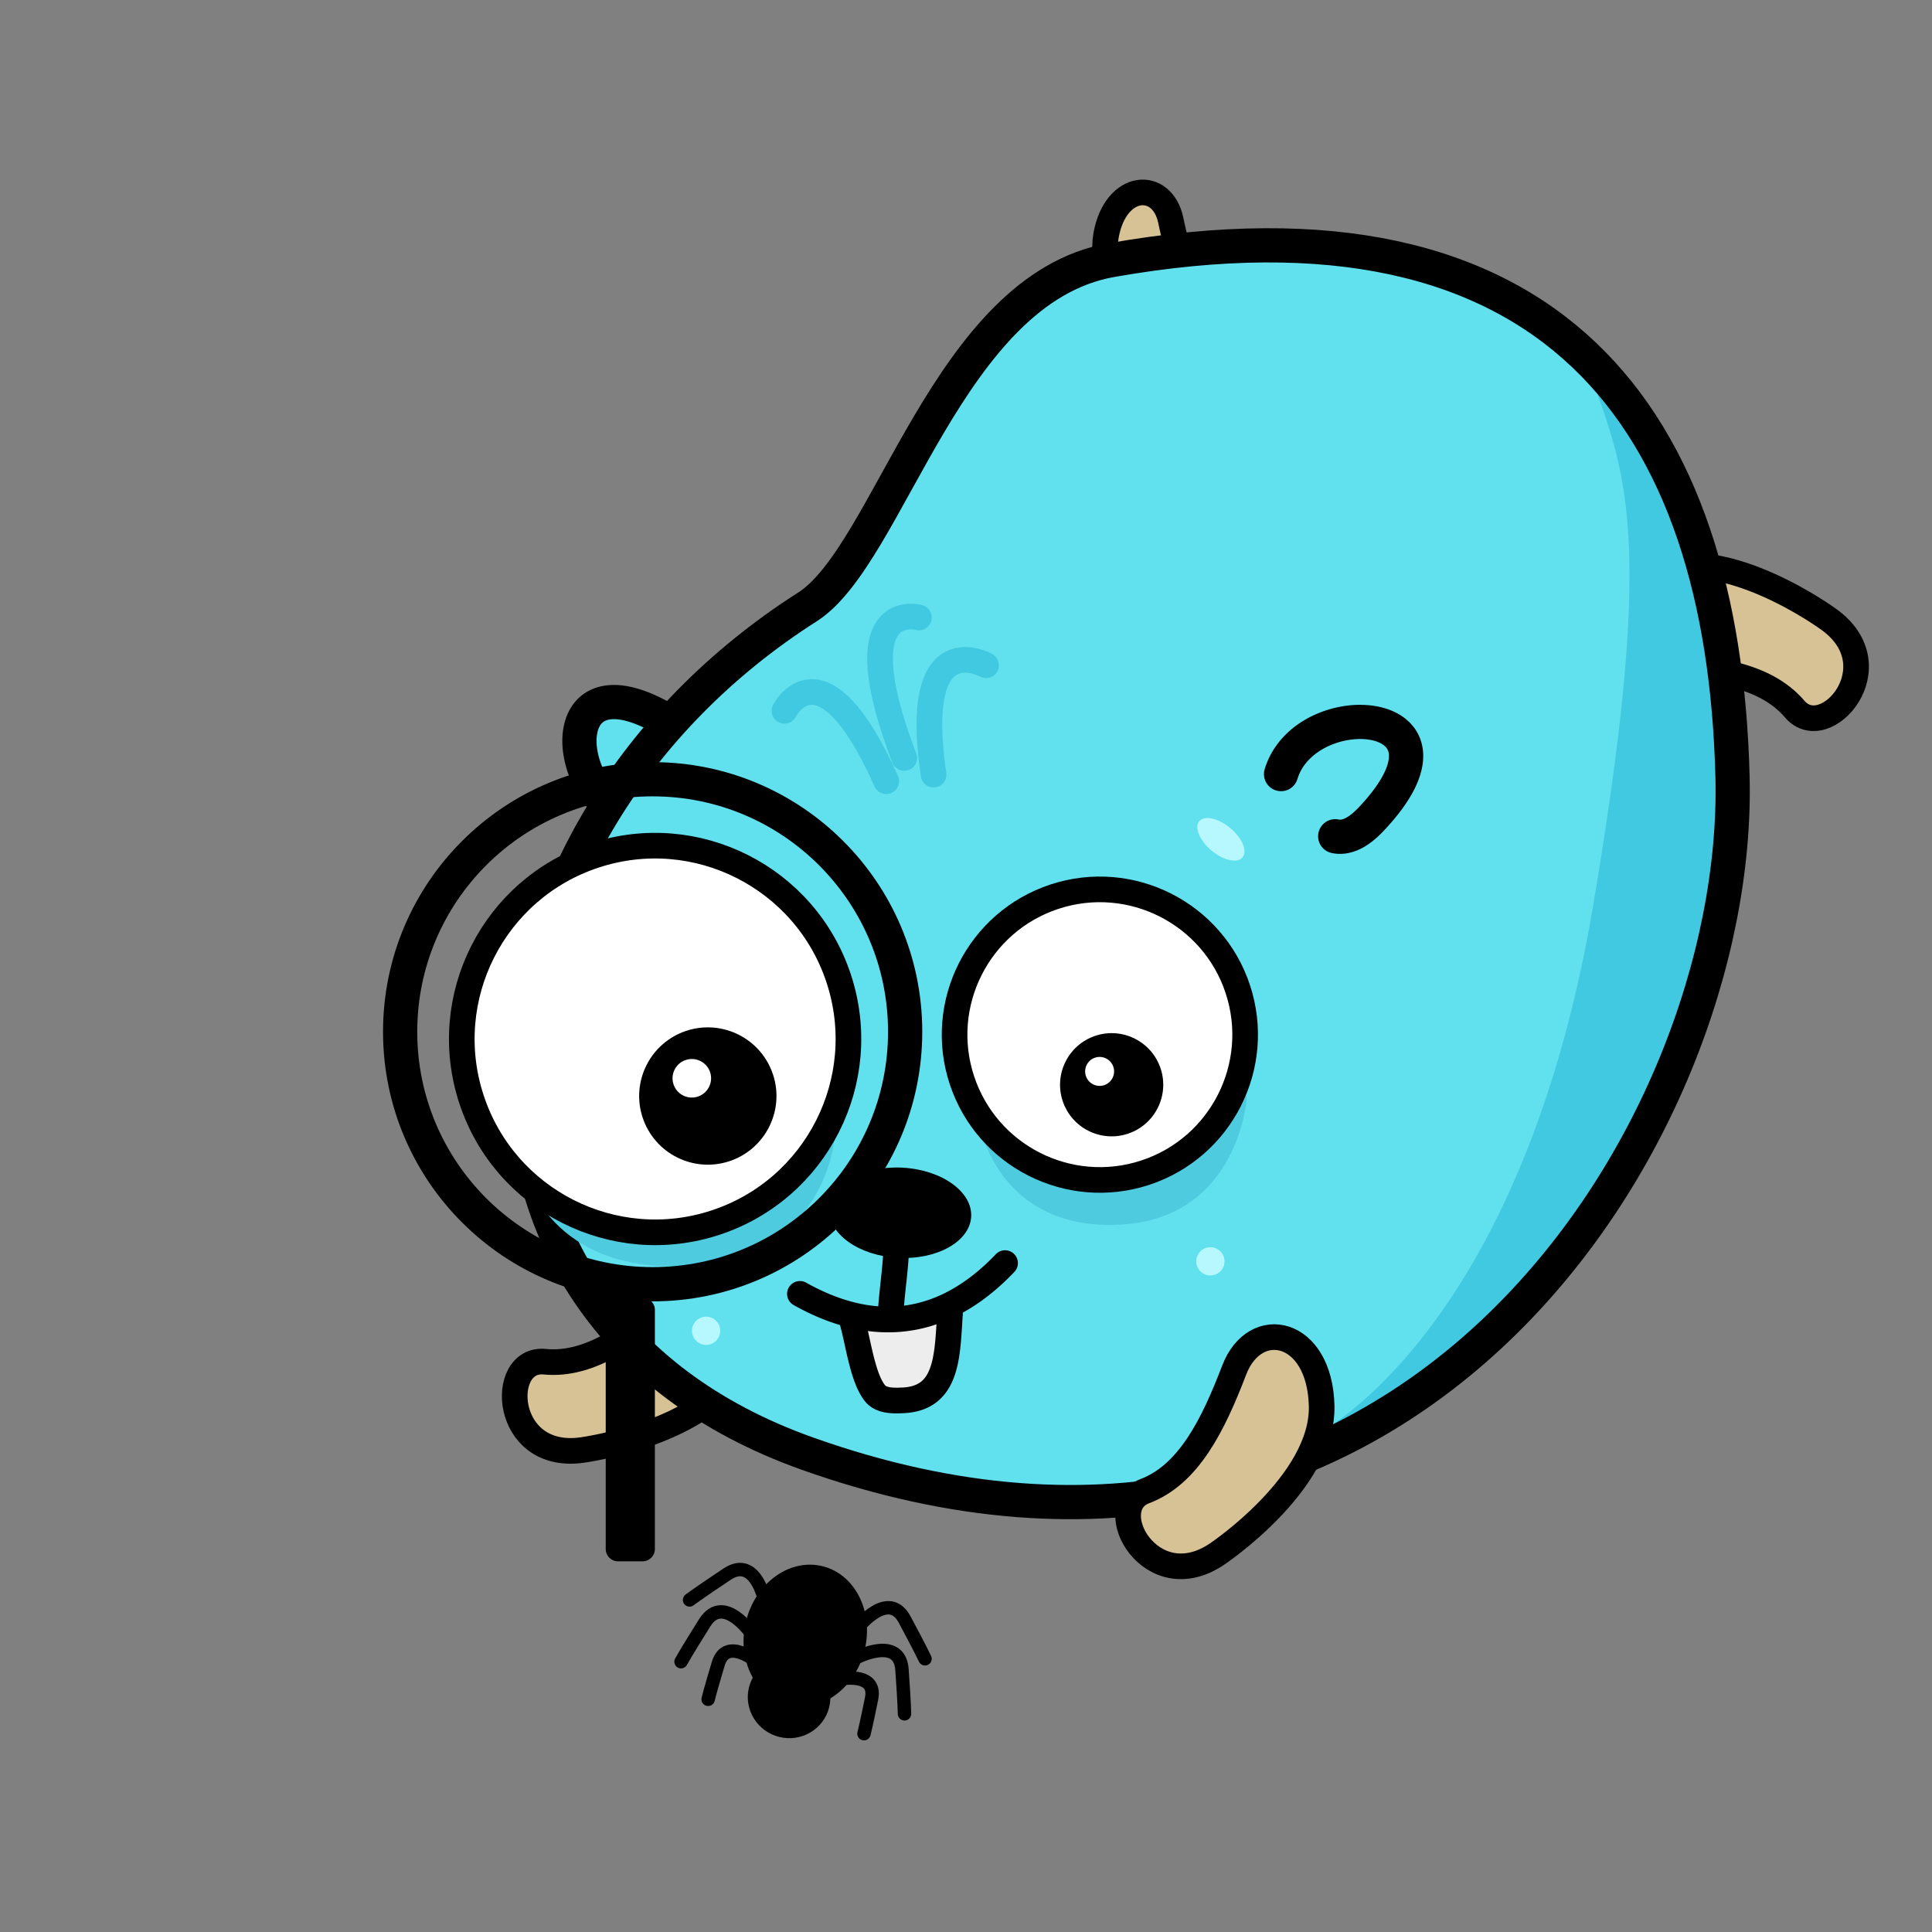 <?xml version="1.0" encoding="UTF-8" standalone="no"?><!DOCTYPE svg PUBLIC "-//W3C//DTD SVG 1.1//EN" "http://www.w3.org/Graphics/SVG/1.1/DTD/svg11.dtd"><svg width="100%" height="100%" viewBox="0 0 144 144" version="1.1" xmlns="http://www.w3.org/2000/svg" xmlns:xlink="http://www.w3.org/1999/xlink" xml:space="preserve" xmlns:serif="http://www.serif.com/" style="fill-rule:evenodd;clip-rule:evenodd;stroke-linecap:round;stroke-linejoin:round;stroke-miterlimit:1.5;"><rect x="0" y="0" width="144" height="144" fill="#808080" stroke="none"/><rect id="_10" serif:id="10" x="0" y="0" width="144" height="144" style="fill:none;"/><g><path d="M136.322,46.174c0,0 -7.64,-5.63 -12.985,-3.58c-5.344,2.051 -4.684,6.96 -0.314,7.046c4.369,0.087 8.469,0.547 10.747,3.215c2.279,2.668 7.407,-3.175 2.552,-6.681Z" style="fill:#d6c295;stroke:#000;stroke-width:1.91px;"/><path d="M86.617,26.039c0,0 -4.891,-4.532 -4.179,-8.49c0.712,-3.958 4.186,-4.148 4.821,-1.144c0.635,3.004 1.492,5.773 3.633,6.994c2.141,1.222 -1.217,5.53 -4.275,2.64Z" style="fill:#d6c295;stroke:#000;stroke-width:1.91px;"/><path d="M43.392,108.077c0,0 9.41,-1.241 11.838,-6.425c2.429,-5.184 -1.451,-8.263 -4.659,-5.295c-3.208,2.968 -6.482,5.479 -9.973,5.137c-3.492,-0.343 -3.135,7.424 2.794,6.583Z" style="fill:#d6c295;stroke:#000;stroke-width:1.91px;"/><path d="M52.889,57.62c0.021,-1.062 -1.79,-3.031 -2.599,-3.551c-9.836,-6.334 -8.392,6.578 -2.102,7.256" style="fill:#61e0ee;"/><path d="M45.819,51.051l0.044,0.001l0.045,0.001l0.046,0.002l0.045,0.002l0.045,0.002l0.046,0.003l0.045,0.003l0.046,0.003l0.046,0.004l0.046,0.005l0.046,0.004l0.046,0.005l0.047,0.006l0.046,0.006l0.047,0.006l0.047,0.007l0.046,0.006l0.047,0.008l0.048,0.008l0.047,0.008l0.048,0.008l0.047,0.009l0.047,0.009l0.048,0.01l0.048,0.01l0.048,0.01l0.049,0.011l0.048,0.011l0.048,0.012l0.049,0.012l0.049,0.012l0.049,0.013l0.048,0.013l0.05,0.013l0.049,0.014l0.05,0.014l0.049,0.015l0.05,0.015l0.05,0.015l0.05,0.016l0.05,0.016l0.05,0.016l0.051,0.017l0.051,0.017l0.051,0.018l0.051,0.018l0.051,0.018l0.051,0.019l0.052,0.019l0.051,0.019l0.052,0.02l0.052,0.02l0.052,0.021l0.053,0.021l0.052,0.021l0.052,0.022l0.053,0.022l0.054,0.023l0.052,0.022l0.054,0.024l0.054,0.024l0.053,0.024l0.054,0.024l0.054,0.025l0.055,0.025l0.054,0.026l0.054,0.026l0.055,0.026l0.055,0.027l0.055,0.027l0.056,0.028l0.056,0.028l0.055,0.028l0.056,0.029l0.056,0.029l0.057,0.03l0.056,0.03l0.057,0.03l0.057,0.031l0.057,0.032l0.058,0.031l0.057,0.032l0.058,0.033l0.058,0.033l0.058,0.033l0.059,0.034l0.058,0.034l0.059,0.034l0.059,0.035l0.059,0.036l0.059,0.036l0.06,0.036l0.06,0.036l0.06,0.037l0.06,0.038l0.061,0.038l0.06,0.038l0.061,0.039l0.063,0.04l0.029,0.019l0.031,0.021l0.029,0.02l0.029,0.02l0.03,0.021l0.03,0.021l0.029,0.022l0.029,0.022l0.029,0.022l0.029,0.022l0.029,0.023l0.03,0.023l0.029,0.023l0.03,0.024l0.057,0.047l0.059,0.05l0.058,0.05l0.059,0.052l0.06,0.054l0.06,0.054l0.06,0.056l0.06,0.057l0.06,0.058l0.061,0.059l0.061,0.061l0.061,0.061l0.061,0.063l0.061,0.063l0.061,0.065l0.062,0.066l0.061,0.066l0.061,0.068l0.061,0.068l0.06,0.069l0.06,0.07l0.061,0.071l0.059,0.072l0.06,0.072l0.058,0.072l0.029,0.037l0.03,0.038l0.029,0.037l0.029,0.037l0.028,0.038l0.029,0.037l0.029,0.038l0.028,0.038l0.027,0.037l0.028,0.039l0.028,0.038l0.027,0.039l0.028,0.039l0.026,0.038l0.027,0.039l0.027,0.039l0.026,0.039l0.026,0.039l0.026,0.04l0.026,0.04l0.025,0.039l0.025,0.04l0.025,0.041l0.025,0.04l0.024,0.04l0.024,0.041l0.023,0.04l0.024,0.041l0.023,0.041l0.022,0.041l0.023,0.041l0.022,0.042l0.022,0.042l0.021,0.043l0.021,0.042l0.021,0.043l0.02,0.043l0.02,0.042l0.019,0.043l0.019,0.044l0.019,0.044l0.018,0.045l0.018,0.044l0.017,0.045l0.017,0.045l0.016,0.046l0.016,0.047l0.015,0.047l0.014,0.048l0.014,0.047l0.013,0.048l0.012,0.049l0.012,0.05l0.011,0.051l0.011,0.052l0.009,0.051l0.008,0.053l0.007,0.053l0.007,0.055l0.005,0.055l0.004,0.056l0.002,0.058l0.001,0.058l0,0.042l-0.002,0.07l-0.007,0.07l-0.01,0.07l-0.014,0.069l-0.017,0.068l-0.022,0.067l-0.025,0.065l-0.029,0.064l-0.032,0.063l-0.035,0.06l-0.039,0.059l-0.042,0.056l-0.045,0.054l-0.048,0.051l-0.051,0.049l-0.053,0.046l-0.056,0.042l-0.058,0.04l-0.06,0.036l-0.062,0.033l-0.064,0.03l-0.065,0.026l-0.067,0.022l-0.067,0.019l-0.069,0.014l-0.069,0.012l-0.07,0.007l-0.07,0.003l-0.071,0l-0.07,-0.005l-0.069,-0.008l-0.07,-0.012l-0.068,-0.016l-0.068,-0.02l-0.066,-0.023l-0.065,-0.027l-0.063,-0.03l-0.061,-0.034l-0.06,-0.037l-0.057,-0.041l-0.056,-0.043l-0.052,-0.047l-0.05,-0.049l-0.047,-0.052l-0.045,-0.055l-0.041,-0.056l-0.038,-0.06l-0.034,-0.061l-0.032,-0.063l-0.027,-0.064l-0.025,-0.066l-0.02,-0.067l-0.017,-0.068l-0.013,-0.069l-0.009,-0.07l-0.005,-0.07l-0.001,-0.062l-0.001,0l0,-0.004l-0.001,-0.005l-0.002,-0.007l-0.002,-0.007l-0.002,-0.01l-0.003,-0.01l-0.004,-0.011l-0.004,-0.012l-0.004,-0.012l-0.005,-0.014l-0.005,-0.015l-0.006,-0.016l-0.007,-0.017l-0.006,-0.016l-0.008,-0.017l-0.008,-0.018l-0.008,-0.02l-0.01,-0.02l-0.009,-0.02l-0.01,-0.02l-0.011,-0.022l-0.011,-0.022l-0.011,-0.021l-0.012,-0.023l-0.012,-0.023l-0.014,-0.024l-0.013,-0.024l-0.013,-0.023l-0.015,-0.025l-0.015,-0.025l-0.015,-0.025l-0.015,-0.026l-0.016,-0.025l-0.016,-0.026l-0.017,-0.027l-0.017,-0.025l-0.017,-0.027l-0.018,-0.027l-0.018,-0.027l-0.019,-0.027l-0.019,-0.027l-0.019,-0.028l-0.019,-0.027l-0.02,-0.028l-0.02,-0.027l-0.02,-0.028l-0.021,-0.029l-0.021,-0.027l-0.02,-0.028l-0.021,-0.028l-0.022,-0.028l-0.022,-0.028l-0.021,-0.028l-0.022,-0.028l-0.022,-0.027l-0.046,-0.057l-0.046,-0.056l-0.046,-0.055l-0.047,-0.055l-0.047,-0.055l-0.047,-0.054l-0.048,-0.054l-0.048,-0.053l-0.048,-0.052l-0.047,-0.051l-0.048,-0.05l-0.048,-0.05l-0.047,-0.049l-0.047,-0.047l-0.046,-0.046l-0.046,-0.045l-0.046,-0.043l-0.044,-0.042l-0.044,-0.041l-0.042,-0.039l-0.042,-0.037l-0.04,-0.035l-0.039,-0.034l-0.038,-0.032l-0.037,-0.03l-0.016,-0.013l-0.017,-0.014l-0.016,-0.012l-0.015,-0.012l-0.016,-0.012l-0.014,-0.011l-0.014,-0.01l-0.013,-0.01l-0.011,-0.008l-0.012,-0.008l-0.011,-0.008l-0.01,-0.007l-0.009,-0.006l-0.009,-0.006l-0.052,-0.033l-0.054,-0.034l-0.053,-0.034l-0.053,-0.033l-0.053,-0.033l-0.052,-0.032l-0.052,-0.032l-0.052,-0.032l-0.052,-0.031l-0.051,-0.03l-0.051,-0.031l-0.05,-0.029l-0.051,-0.03l-0.049,-0.028l-0.05,-0.029l-0.05,-0.028l-0.049,-0.028l-0.048,-0.027l-0.049,-0.026l-0.048,-0.027l-0.048,-0.026l-0.048,-0.025l-0.047,-0.025l-0.047,-0.025l-0.046,-0.024l-0.047,-0.024l-0.046,-0.024l-0.045,-0.023l-0.046,-0.022l-0.045,-0.022l-0.045,-0.022l-0.044,-0.022l-0.044,-0.021l-0.044,-0.02l-0.044,-0.021l-0.043,-0.02l-0.043,-0.019l-0.042,-0.019l-0.042,-0.019l-0.042,-0.018l-0.042,-0.018l-0.042,-0.018l-0.04,-0.017l-0.041,-0.017l-0.041,-0.016l-0.04,-0.016l-0.039,-0.016l-0.04,-0.015l-0.039,-0.015l-0.039,-0.015l-0.038,-0.014l-0.038,-0.014l-0.038,-0.013l-0.037,-0.014l-0.038,-0.012l-0.036,-0.013l-0.037,-0.012l-0.036,-0.012l-0.036,-0.011l-0.035,-0.011l-0.035,-0.011l-0.036,-0.011l-0.034,-0.01l-0.034,-0.009l-0.034,-0.01l-0.033,-0.009l-0.034,-0.009l-0.032,-0.008l-0.033,-0.009l-0.032,-0.007l-0.032,-0.008l-0.031,-0.007l-0.031,-0.007l-0.032,-0.007l-0.03,-0.006l-0.03,-0.006l-0.03,-0.006l-0.029,-0.006l-0.029,-0.005l-0.029,-0.005l-0.028,-0.005l-0.029,-0.004l-0.028,-0.004l-0.027,-0.004l-0.027,-0.004l-0.026,-0.003l-0.027,-0.003l-0.026,-0.003l-0.026,-0.002l-0.025,-0.003l-0.025,-0.002l-0.025,-0.002l-0.024,-0.001l-0.024,-0.002l-0.024,-0.001l-0.023,-0.001l-0.023,-0.001l-0.022,0l-0.023,-0.001l-0.022,0l-0.021,0l-0.022,0l-0.021,0.001l-0.02,0l-0.021,0.001l-0.02,0.001l-0.019,0.001l-0.019,0.001l-0.019,0.002l-0.019,0.001l-0.019,0.002l-0.018,0.002l-0.017,0.002l-0.018,0.002l-0.017,0.003l-0.017,0.002l-0.016,0.003l-0.016,0.003l-0.016,0.002l-0.016,0.003l-0.016,0.004l-0.015,0.003l-0.014,0.003l-0.015,0.003l-0.014,0.004l-0.014,0.003l-0.014,0.004l-0.013,0.004l-0.013,0.004l-0.013,0.004l-0.013,0.004l-0.013,0.004l-0.012,0.004l-0.012,0.004l-0.012,0.005l-0.012,0.004l-0.011,0.005l-0.011,0.004l-0.011,0.005l-0.011,0.005l-0.01,0.004l-0.01,0.005l-0.011,0.005l-0.01,0.005l-0.01,0.005l-0.01,0.005l-0.009,0.005l-0.01,0.006l-0.009,0.005l-0.009,0.005l-0.009,0.006l-0.009,0.005l-0.008,0.006l-0.009,0.005l-0.009,0.006l-0.008,0.006l-0.008,0.006l-0.009,0.005l-0.008,0.006l-0.009,0.007l-0.007,0.006l-0.007,0.006l-0.008,0.006l-0.008,0.007l-0.008,0.007l-0.007,0.006l-0.008,0.006l-0.007,0.007l-0.007,0.007l-0.008,0.008l-0.007,0.007l-0.008,0.007l-0.007,0.008l-0.007,0.007l-0.007,0.007l-0.007,0.008l-0.007,0.008l-0.007,0.009l-0.007,0.008l-0.007,0.008l-0.006,0.008l-0.007,0.009l-0.007,0.009l-0.007,0.009l-0.007,0.009l-0.006,0.009l-0.007,0.01l-0.006,0.009l-0.007,0.009l-0.006,0.01l-0.006,0.01l-0.007,0.011l-0.007,0.011l-0.006,0.01l-0.006,0.009l-0.006,0.012l-0.007,0.012l-0.006,0.011l-0.006,0.011l-0.006,0.013l-0.006,0.011l-0.006,0.011l-0.006,0.013l-0.006,0.012l-0.006,0.014l-0.005,0.012l-0.006,0.013l-0.006,0.013l-0.005,0.013l-0.006,0.014l-0.005,0.013l-0.006,0.015l-0.005,0.015l-0.005,0.013l-0.005,0.014l-0.005,0.015l-0.006,0.016l-0.004,0.014l-0.005,0.015l-0.005,0.016l-0.005,0.016l-0.004,0.017l-0.005,0.015l-0.004,0.015l-0.004,0.017l-0.005,0.017l-0.004,0.018l-0.004,0.016l-0.003,0.016l-0.004,0.018l-0.004,0.018l-0.004,0.018l-0.004,0.018l-0.003,0.017l-0.003,0.019l-0.003,0.018l-0.003,0.018l-0.003,0.019l-0.003,0.018l-0.003,0.019l-0.003,0.021l-0.002,0.018l-0.003,0.02l-0.002,0.02l-0.002,0.019l-0.002,0.02l-0.002,0.02l-0.002,0.021l-0.001,0.021l-0.002,0.019l-0.001,0.021l-0.002,0.022l-0.001,0.02l-0.001,0.021l-0.001,0.022l0,0.02l-0.001,0.023l-0.001,0.022l0,0.02l0,0.024l0,0.022l0,0.021l0,0.022l0,0.024l0.001,0.022l0,0.02l0.002,0.048l0.002,0.046l0.003,0.046l0.003,0.048l0.004,0.047l0.004,0.047l0.005,0.049l0.006,0.048l0.006,0.048l0.006,0.05l0.008,0.049l0.007,0.049l0.009,0.05l0.009,0.051l0.01,0.05l0.01,0.05l0.01,0.051l0.012,0.051l0.012,0.051l0.012,0.051l0.013,0.052l0.014,0.051l0.014,0.051l0.015,0.052l0.015,0.052l0.016,0.052l0.016,0.052l0.017,0.052l0.018,0.052l0.018,0.051l0.019,0.053l0.019,0.052l0.02,0.051l0.02,0.052l0.021,0.052l0.021,0.051l0.023,0.052l0.022,0.052l0.023,0.051l0.024,0.051l0.023,0.051l0.025,0.051l0.025,0.051l0.026,0.05l0.026,0.051l0.027,0.05l0.027,0.05l0.028,0.049l0.028,0.049l0.028,0.05l0.029,0.048l0.03,0.049l0.03,0.048l0.03,0.048l0.032,0.048l0.031,0.047l0.032,0.047l0.032,0.046l0.033,0.046l0.034,0.048l0.016,0.021l0.017,0.023l0.017,0.022l0.017,0.023l0.017,0.022l0.017,0.022l0.018,0.023l0.017,0.021l0.018,0.022l0.018,0.023l0.017,0.02l0.018,0.022l0.019,0.022l0.017,0.021l0.018,0.021l0.019,0.021l0.019,0.022l0.018,0.02l0.019,0.021l0.018,0.02l0.019,0.021l0.019,0.02l0.019,0.021l0.019,0.02l0.019,0.02l0.019,0.019l0.019,0.02l0.02,0.02l0.02,0.019l0.02,0.02l0.019,0.019l0.019,0.018l0.02,0.019l0.02,0.019l0.02,0.019l0.021,0.019l0.02,0.018l0.02,0.018l0.02,0.018l0.021,0.018l0.02,0.018l0.021,0.017l0.021,0.018l0.02,0.017l0.022,0.018l0.02,0.016l0.021,0.017l0.021,0.017l0.021,0.016l0.022,0.017l0.021,0.016l0.021,0.016l0.022,0.016l0.021,0.016l0.022,0.016l0.021,0.015l0.022,0.015l0.022,0.016l0.022,0.014l0.022,0.015l0.022,0.015l0.022,0.015l0.022,0.014l0.022,0.014l0.023,0.014l0.022,0.014l0.022,0.013l0.023,0.014l0.022,0.013l0.023,0.014l0.023,0.013l0.023,0.013l0.022,0.012l0.023,0.013l0.023,0.012l0.023,0.012l0.024,0.012l0.022,0.012l0.024,0.012l0.023,0.011l0.023,0.011l0.024,0.012l0.023,0.011l0.024,0.01l0.024,0.011l0.023,0.01l0.024,0.011l0.024,0.01l0.024,0.01l0.024,0.01l0.024,0.009l0.024,0.009l0.024,0.01l0.025,0.009l0.024,0.009l0.024,0.008l0.025,0.009l0.024,0.008l0.025,0.008l0.025,0.008l0.024,0.008l0.025,0.007l0.025,0.008l0.025,0.007l0.025,0.007l0.025,0.007l0.026,0.007l0.025,0.006l0.025,0.007l0.025,0.006l0.026,0.006l0.026,0.005l0.025,0.006l0.026,0.005l0.026,0.005l0.026,0.005l0.026,0.005l0.026,0.005l0.027,0.004l0.026,0.004l0.026,0.004l0.027,0.004l0.026,0.004l0.027,0.003l0.027,0.003l0.032,0.004l0.07,0.01l0.068,0.013l0.069,0.018l0.067,0.021l0.065,0.024l0.065,0.029l0.062,0.031l0.061,0.036l0.059,0.038l0.056,0.042l0.054,0.045l0.052,0.047l0.049,0.051l0.046,0.053l0.043,0.055l0.04,0.058l0.037,0.06l0.033,0.062l0.03,0.063l0.026,0.065l0.023,0.067l0.019,0.067l0.015,0.069l0.012,0.069l0.007,0.07l0.004,0.07l0,0.07l-0.004,0.07l-0.008,0.07l-0.011,0.069l-0.016,0.069l-0.019,0.068l-0.023,0.066l-0.026,0.065l-0.031,0.063l-0.033,0.062l-0.037,0.06l-0.04,0.058l-0.043,0.055l-0.046,0.053l-0.049,0.05l-0.052,0.048l-0.054,0.044l-0.057,0.042l-0.059,0.038l-0.061,0.035l-0.062,0.032l-0.065,0.028l-0.066,0.024l-0.067,0.021l-0.068,0.017l-0.069,0.014l-0.069,0.009l-0.07,0.006l-0.071,0.002l-0.07,-0.002l-0.07,-0.006l-0.041,-0.005l-0.047,-0.005l-0.046,-0.006l-0.047,-0.006l-0.046,-0.007l-0.046,-0.007l-0.046,-0.007l-0.046,-0.008l-0.045,-0.008l-0.046,-0.008l-0.045,-0.009l-0.045,-0.009l-0.045,-0.01l-0.046,-0.009l-0.044,-0.01l-0.045,-0.011l-0.045,-0.01l-0.044,-0.011l-0.044,-0.012l-0.044,-0.011l-0.044,-0.012l-0.044,-0.013l-0.044,-0.012l-0.043,-0.013l-0.043,-0.013l-0.043,-0.014l-0.043,-0.014l-0.043,-0.014l-0.043,-0.014l-0.042,-0.015l-0.042,-0.015l-0.042,-0.016l-0.042,-0.015l-0.042,-0.016l-0.042,-0.016l-0.041,-0.017l-0.042,-0.017l-0.041,-0.017l-0.04,-0.017l-0.041,-0.018l-0.041,-0.017l-0.04,-0.018l-0.04,-0.019l-0.04,-0.019l-0.04,-0.018l-0.04,-0.02l-0.039,-0.019l-0.039,-0.02l-0.04,-0.02l-0.039,-0.02l-0.038,-0.021l-0.039,-0.02l-0.038,-0.021l-0.039,-0.022l-0.038,-0.021l-0.037,-0.022l-0.038,-0.021l-0.037,-0.023l-0.037,-0.022l-0.038,-0.023l-0.036,-0.023l-0.037,-0.023l-0.037,-0.023l-0.036,-0.023l-0.036,-0.024l-0.036,-0.024l-0.036,-0.024l-0.035,-0.025l-0.036,-0.024l-0.035,-0.025l-0.035,-0.025l-0.035,-0.025l-0.034,-0.026l-0.035,-0.025l-0.034,-0.026l-0.034,-0.026l-0.034,-0.026l-0.033,-0.026l-0.033,-0.026l-0.034,-0.027l-0.033,-0.028l-0.033,-0.026l-0.033,-0.028l-0.032,-0.027l-0.032,-0.028l-0.033,-0.028l-0.031,-0.027l-0.032,-0.029l-0.032,-0.028l-0.031,-0.028l-0.031,-0.029l-0.031,-0.029l-0.031,-0.028l-0.03,-0.029l-0.031,-0.03l-0.031,-0.03l-0.03,-0.029l-0.029,-0.03l-0.029,-0.029l-0.03,-0.03l-0.03,-0.031l-0.029,-0.03l-0.029,-0.031l-0.028,-0.03l-0.028,-0.031l-0.029,-0.031l-0.028,-0.031l-0.028,-0.031l-0.028,-0.032l-0.028,-0.031l-0.027,-0.031l-0.027,-0.032l-0.028,-0.032l-0.026,-0.032l-0.026,-0.031l-0.027,-0.034l-0.026,-0.031l-0.026,-0.033l-0.026,-0.033l-0.026,-0.032l-0.025,-0.033l-0.026,-0.033l-0.025,-0.033l-0.025,-0.033l-0.025,-0.033l-0.025,-0.035l-0.048,-0.065l-0.048,-0.068l-0.047,-0.068l-0.046,-0.068l-0.046,-0.068l-0.044,-0.069l-0.045,-0.07l-0.043,-0.069l-0.043,-0.07l-0.042,-0.07l-0.041,-0.071l-0.04,-0.071l-0.04,-0.071l-0.039,-0.071l-0.038,-0.072l-0.037,-0.072l-0.037,-0.073l-0.036,-0.072l-0.035,-0.073l-0.035,-0.073l-0.033,-0.074l-0.033,-0.073l-0.033,-0.074l-0.031,-0.073l-0.031,-0.074l-0.03,-0.075l-0.029,-0.074l-0.029,-0.075l-0.027,-0.074l-0.027,-0.075l-0.026,-0.075l-0.026,-0.076l-0.024,-0.074l-0.024,-0.076l-0.023,-0.075l-0.023,-0.076l-0.021,-0.075l-0.021,-0.076l-0.02,-0.077l-0.019,-0.075l-0.019,-0.076l-0.018,-0.076l-0.017,-0.076l-0.016,-0.076l-0.015,-0.076l-0.014,-0.076l-0.014,-0.076l-0.013,-0.076l-0.012,-0.077l-0.011,-0.076l-0.011,-0.075l-0.009,-0.077l-0.009,-0.076l-0.008,-0.075l-0.007,-0.077l-0.006,-0.076l-0.005,-0.075l-0.004,-0.076l-0.004,-0.076l-0.003,-0.073l-0.001,-0.041l0,-0.038l-0.001,-0.037l0,-0.037l0,-0.039l0,-0.038l0,-0.036l0.001,-0.039l0.001,-0.038l0.001,-0.036l0.001,-0.039l0.002,-0.037l0.002,-0.038l0.002,-0.038l0.002,-0.036l0.003,-0.038l0.003,-0.038l0.003,-0.037l0.003,-0.037l0.003,-0.037l0.004,-0.037l0.004,-0.039l0.005,-0.037l0.004,-0.037l0.005,-0.038l0.005,-0.035l0.005,-0.037l0.006,-0.038l0.006,-0.036l0.006,-0.038l0.007,-0.037l0.006,-0.036l0.007,-0.038l0.008,-0.036l0.007,-0.036l0.008,-0.036l0.008,-0.037l0.008,-0.037l0.009,-0.037l0.009,-0.036l0.009,-0.036l0.009,-0.036l0.01,-0.036l0.011,-0.037l0.01,-0.036l0.011,-0.035l0.01,-0.036l0.012,-0.036l0.012,-0.037l0.012,-0.035l0.012,-0.035l0.012,-0.036l0.014,-0.036l0.013,-0.034l0.013,-0.035l0.014,-0.036l0.014,-0.034l0.015,-0.036l0.015,-0.035l0.015,-0.034l0.016,-0.035l0.015,-0.034l0.017,-0.035l0.016,-0.033l0.017,-0.035l0.018,-0.034l0.017,-0.033l0.018,-0.035l0.019,-0.034l0.018,-0.032l0.018,-0.033l0.021,-0.034l0.02,-0.034l0.02,-0.032l0.019,-0.032l0.022,-0.033l0.021,-0.032l0.022,-0.032l0.022,-0.033l0.022,-0.031l0.023,-0.032l0.023,-0.031l0.024,-0.031l0.023,-0.031l0.024,-0.03l0.025,-0.031l0.025,-0.03l0.026,-0.031l0.025,-0.029l0.026,-0.029l0.026,-0.03l0.027,-0.029l0.028,-0.029l0.027,-0.028l0.028,-0.028l0.029,-0.029l0.028,-0.027l0.029,-0.027l0.029,-0.027l0.03,-0.027l0.031,-0.027l0.03,-0.025l0.031,-0.026l0.031,-0.025l0.032,-0.026l0.032,-0.025l0.031,-0.024l0.033,-0.024l0.033,-0.024l0.033,-0.023l0.034,-0.023l0.033,-0.022l0.034,-0.023l0.035,-0.021l0.035,-0.022l0.035,-0.021l0.035,-0.021l0.036,-0.02l0.036,-0.02l0.036,-0.02l0.037,-0.019l0.036,-0.018l0.038,-0.019l0.036,-0.017l0.038,-0.018l0.038,-0.017l0.038,-0.016l0.039,-0.017l0.038,-0.015l0.039,-0.016l0.039,-0.014l0.039,-0.015l0.04,-0.014l0.039,-0.014l0.04,-0.013l0.04,-0.012l0.04,-0.013l0.041,-0.012l0.041,-0.011l0.04,-0.011l0.041,-0.011l0.041,-0.01l0.041,-0.009l0.042,-0.01l0.042,-0.009l0.042,-0.008l0.042,-0.008l0.042,-0.008l0.042,-0.007l0.043,-0.006l0.042,-0.007l0.043,-0.006l0.043,-0.005l0.043,-0.005l0.044,-0.005l0.043,-0.004l0.043,-0.004l0.044,-0.003l0.044,-0.003l0.044,-0.002l0.044,-0.002l0.044,-0.002l0.044,-0.001l0.045,-0.001l0.044,-0.001l0.045,0l0.045,0Z"/><path d="M82.832,19.388c32.837,-5.775 45.634,11.729 46.3,38.529c0.666,26.799 -24.599,66.202 -68.951,50.429c-29.978,-10.663 -26.204,-46.414 0,-63.109c6.128,-3.903 10.448,-23.703 22.651,-25.849Z" style="fill:#61e0ee;"/><clipPath id="_clip1"><path d="M82.832,19.388c32.837,-5.775 45.634,11.729 46.3,38.529c0.666,26.799 -24.599,66.202 -68.951,50.429c-29.978,-10.663 -26.204,-46.414 0,-63.109c6.128,-3.903 10.448,-23.703 22.651,-25.849Z"/></clipPath><g clip-path="url(#_clip1)"><path d="M98.442,106.712c0,0 14.989,-7.661 20.319,-39.305c5.329,-31.644 1.665,-32.976 -1.666,-43.635c-3.331,-10.659 14.656,-24.982 21.984,-1.999c7.329,22.984 37.973,38.306 3.331,66.286c-34.641,27.98 -43.968,18.653 -43.968,18.653Z" style="fill:#40c9e0;"/></g><path d="M82.832,19.388c32.837,-5.775 45.634,11.729 46.3,38.529c0.666,26.799 -24.599,66.202 -68.951,50.429c-29.978,-10.663 -26.204,-46.414 0,-63.109c6.128,-3.903 10.448,-23.703 22.651,-25.849Z" style="fill:none;stroke:#000;stroke-width:2.55px;"/><path d="M39.195,87.508c0,0 1.807,7.402 12.097,6.86c10.29,-0.543 10.913,-9.579 10.913,-9.579l-23.01,2.719Z" style="fill:#4fcbe0;"/><path d="M73.182,84.394c0,0 1.563,7.405 10.402,6.877c8.838,-0.527 9.36,-9.562 9.36,-9.562l-19.762,2.685Z" style="fill:#4fcbe0;"/><path d="M90.409,92.978c-0.571,-0.107 -1.121,0.27 -1.228,0.841c-0.107,0.571 0.269,1.121 0.84,1.228c0.571,0.107 1.122,-0.27 1.229,-0.84c0.107,-0.571 -0.27,-1.122 -0.841,-1.229Z" style="fill:#b7f8ff;"/><path d="M52.823,98.153c-0.57,-0.107 -1.121,0.27 -1.228,0.841c-0.107,0.571 0.27,1.121 0.841,1.228c0.571,0.107 1.121,-0.269 1.228,-0.84c0.107,-0.571 -0.27,-1.122 -0.841,-1.229Z" style="fill:#b7f8ff;"/><g><path d="M63.458,98.274c0.486,1.508 0.787,4.391 1.773,5.589c0.479,0.581 1.44,0.538 2.067,0.511c3.602,-0.158 3.267,-3.834 3.557,-7.075" style="fill:#ededed;"/><path d="M70.913,96.345l0.053,0.004l0.052,0.008l0.051,0.01l0.051,0.013l0.05,0.016l0.05,0.019l0.048,0.022l0.047,0.024l0.045,0.026l0.044,0.029l0.042,0.032l0.041,0.033l0.038,0.036l0.037,0.038l0.034,0.04l0.032,0.042l0.03,0.043l0.028,0.045l0.024,0.047l0.023,0.047l0.019,0.049l0.017,0.05l0.014,0.051l0.011,0.052l0.009,0.052l0.005,0.052l0.003,0.052l0,0.053l-0.004,0.053l-0.006,0.074l-0.006,0.074l-0.006,0.074l-0.006,0.073l-0.012,0.15l-0.01,0.15l-0.011,0.151l-0.01,0.152l-0.01,0.152l-0.009,0.153l-0.019,0.309l-0.01,0.155l-0.01,0.155l-0.011,0.155l-0.011,0.156l-0.012,0.155l-0.006,0.078l-0.006,0.078l-0.006,0.078l-0.007,0.078l-0.007,0.077l-0.007,0.078l-0.008,0.078l-0.008,0.078l-0.008,0.077l-0.008,0.078l-0.009,0.077l-0.009,0.077l-0.009,0.078l-0.01,0.077l-0.01,0.077l-0.011,0.077l-0.011,0.076l-0.011,0.077l-0.012,0.077l-0.013,0.076l-0.013,0.076l-0.014,0.076l-0.014,0.076l-0.014,0.076l-0.016,0.075l-0.015,0.075l-0.017,0.075l-0.017,0.075l-0.018,0.075l-0.018,0.075l-0.02,0.073l-0.02,0.074l-0.02,0.073l-0.011,0.038l-0.011,0.036l-0.011,0.037l-0.011,0.037l-0.012,0.037l-0.012,0.036l-0.012,0.036l-0.012,0.036l-0.012,0.037l-0.013,0.036l-0.013,0.036l-0.013,0.036l-0.013,0.036l-0.014,0.035l-0.013,0.036l-0.015,0.037l-0.014,0.035l-0.014,0.035l-0.015,0.035l-0.015,0.036l-0.016,0.034l-0.015,0.036l-0.016,0.035l-0.017,0.035l-0.016,0.035l-0.017,0.034l-0.017,0.035l-0.017,0.034l-0.018,0.034l-0.018,0.034l-0.018,0.035l-0.019,0.034l-0.019,0.034l-0.019,0.033l-0.019,0.034l-0.02,0.033l-0.02,0.033l-0.021,0.034l-0.021,0.033l-0.021,0.032l-0.022,0.033l-0.021,0.033l-0.023,0.032l-0.022,0.032l-0.023,0.032l-0.023,0.032l-0.024,0.031l-0.024,0.032l-0.024,0.031l-0.025,0.031l-0.025,0.031l-0.026,0.031l-0.025,0.029l-0.026,0.03l-0.027,0.031l-0.027,0.029l-0.027,0.03l-0.028,0.029l-0.028,0.029l-0.028,0.028l-0.029,0.029l-0.029,0.028l-0.029,0.027l-0.03,0.028l-0.03,0.028l-0.031,0.026l-0.031,0.027l-0.031,0.026l-0.032,0.026l-0.032,0.026l-0.032,0.025l-0.033,0.025l-0.033,0.025l-0.033,0.024l-0.034,0.024l-0.035,0.024l-0.034,0.023l-0.035,0.023l-0.035,0.023l-0.036,0.022l-0.036,0.022l-0.036,0.022l-0.037,0.021l-0.036,0.02l-0.038,0.021l-0.037,0.02l-0.038,0.019l-0.038,0.02l-0.039,0.018l-0.038,0.019l-0.039,0.018l-0.04,0.018l-0.04,0.017l-0.04,0.017l-0.04,0.016l-0.04,0.016l-0.041,0.016l-0.042,0.015l-0.041,0.015l-0.042,0.014l-0.042,0.014l-0.042,0.013l-0.043,0.014l-0.042,0.012l-0.044,0.013l-0.043,0.012l-0.043,0.011l-0.044,0.011l-0.044,0.011l-0.045,0.01l-0.045,0.01l-0.045,0.01l-0.045,0.009l-0.045,0.008l-0.046,0.009l-0.046,0.008l-0.046,0.007l-0.047,0.007l-0.047,0.007l-0.047,0.006l-0.047,0.006l-0.048,0.006l-0.047,0.005l-0.048,0.004l-0.049,0.005l-0.049,0.004l-0.048,0.003l-0.049,0.003l-0.05,0.003l-0.048,0.003l-0.126,0.005l-0.068,0.003l-0.07,0.002l-0.073,0.002l-0.075,0.001l-0.077,0.001l-0.041,0l-0.04,0l-0.041,0l-0.041,-0.001l-0.042,-0.001l-0.043,-0.001l-0.042,-0.002l-0.044,-0.002l-0.044,-0.002l-0.044,-0.003l-0.044,-0.003l-0.045,-0.004l-0.046,-0.004l-0.046,-0.005l-0.046,-0.005l-0.046,-0.006l-0.048,-0.006l-0.047,-0.007l-0.048,-0.008l-0.048,-0.008l-0.048,-0.009l-0.049,-0.01l-0.049,-0.011l-0.049,-0.011l-0.05,-0.013l-0.049,-0.013l-0.05,-0.015l-0.051,-0.015l-0.05,-0.017l-0.051,-0.018l-0.049,-0.018l-0.027,-0.011l-0.026,-0.01l-0.026,-0.011l-0.025,-0.011l-0.025,-0.011l-0.026,-0.012l-0.025,-0.011l-0.026,-0.013l-0.026,-0.013l-0.026,-0.013l-0.025,-0.013l-0.025,-0.014l-0.026,-0.015l-0.025,-0.014l-0.026,-0.015l-0.025,-0.016l-0.025,-0.015l-0.025,-0.017l-0.025,-0.017l-0.025,-0.017l-0.025,-0.018l-0.024,-0.017l-0.025,-0.019l-0.025,-0.019l-0.024,-0.019l-0.024,-0.02l-0.024,-0.021l-0.024,-0.02l-0.023,-0.022l-0.023,-0.021l-0.024,-0.022l-0.023,-0.023l-0.022,-0.023l-0.023,-0.024l-0.021,-0.023l-0.022,-0.024l-0.022,-0.026l-0.021,-0.025l-0.032,-0.04l-0.032,-0.04l-0.031,-0.041l-0.03,-0.042l-0.03,-0.041l-0.029,-0.042l-0.029,-0.043l-0.028,-0.043l-0.027,-0.042l-0.027,-0.044l-0.027,-0.043l-0.026,-0.044l-0.025,-0.044l-0.025,-0.045l-0.024,-0.045l-0.024,-0.045l-0.024,-0.045l-0.023,-0.045l-0.023,-0.046l-0.022,-0.046l-0.023,-0.047l-0.021,-0.046l-0.021,-0.047l-0.021,-0.047l-0.021,-0.047l-0.02,-0.047l-0.02,-0.048l-0.02,-0.048l-0.019,-0.048l-0.019,-0.048l-0.019,-0.049l-0.019,-0.048l-0.018,-0.049l-0.018,-0.049l-0.018,-0.049l-0.017,-0.049l-0.017,-0.05l-0.017,-0.05l-0.017,-0.049l-0.017,-0.051l-0.016,-0.05l-0.016,-0.05l-0.016,-0.05l-0.016,-0.051l-0.016,-0.05l-0.015,-0.051l-0.015,-0.051l-0.015,-0.052l-0.03,-0.101l-0.029,-0.102l-0.028,-0.103l-0.027,-0.103l-0.027,-0.103l-0.027,-0.103l-0.026,-0.103l-0.025,-0.103l-0.025,-0.103l-0.025,-0.103l-0.024,-0.102l-0.024,-0.102l-0.023,-0.102l-0.023,-0.102l-0.045,-0.201l-0.044,-0.199l-0.043,-0.195l-0.043,-0.192l-0.041,-0.188l-0.021,-0.092l-0.021,-0.09l-0.02,-0.089l-0.02,-0.088l-0.021,-0.086l-0.02,-0.084l-0.02,-0.083l-0.02,-0.081l-0.02,-0.078l-0.02,-0.077l-0.02,-0.074l-0.019,-0.072l-0.02,-0.071l-0.01,-0.033l-0.01,-0.033l-0.01,-0.032l-0.009,-0.032l-0.01,-0.031l-0.011,-0.034l-0.014,-0.05l-0.012,-0.052l-0.009,-0.052l-0.006,-0.052l-0.003,-0.052l0,-0.053l0.002,-0.053l0.006,-0.052l0.008,-0.052l0.011,-0.052l0.015,-0.05l0.016,-0.05l0.02,-0.049l0.022,-0.048l0.025,-0.046l0.027,-0.045l0.03,-0.044l0.032,-0.041l0.035,-0.04l0.036,-0.038l0.039,-0.036l0.04,-0.034l0.043,-0.031l0.044,-0.029l0.045,-0.027l0.047,-0.024l0.048,-0.021l0.049,-0.019l0.051,-0.016l0.051,-0.013l0.051,-0.01l0.052,-0.008l0.053,-0.005l0.052,-0.001l0.053,0.001l0.053,0.004l0.052,0.007l0.052,0.01l0.051,0.012l0.05,0.016l0.049,0.018l0.049,0.021l0.047,0.024l0.046,0.026l0.044,0.028l0.043,0.031l0.04,0.034l0.039,0.035l0.037,0.038l0.035,0.039l0.033,0.042l0.03,0.043l0.028,0.045l0.025,0.046l0.023,0.047l0.02,0.049l0.017,0.05l0.012,0.038l0.013,0.041l0.012,0.041l0.013,0.041l0.012,0.042l0.013,0.044l0.024,0.084l0.023,0.086l0.024,0.087l0.023,0.088l0.022,0.089l0.023,0.089l0.022,0.091l0.022,0.092l0.021,0.092l0.022,0.094l0.021,0.093l0.022,0.095l0.021,0.095l0.043,0.192l0.042,0.193l0.043,0.195l0.043,0.195l0.044,0.196l0.022,0.097l0.023,0.097l0.022,0.097l0.023,0.097l0.023,0.096l0.023,0.096l0.024,0.095l0.024,0.095l0.024,0.094l0.024,0.093l0.025,0.092l0.025,0.091l0.026,0.091l0.026,0.09l0.012,0.043l0.013,0.044l0.014,0.043l0.013,0.043l0.013,0.043l0.014,0.043l0.013,0.042l0.014,0.041l0.014,0.042l0.013,0.041l0.014,0.04l0.014,0.04l0.014,0.04l0.014,0.039l0.015,0.038l0.014,0.039l0.014,0.037l0.015,0.037l0.014,0.037l0.015,0.037l0.014,0.035l0.015,0.035l0.015,0.034l0.015,0.034l0.015,0.034l0.015,0.033l0.015,0.032l0.014,0.031l0.015,0.031l0.016,0.03l0.015,0.03l0.015,0.029l0.015,0.028l0.015,0.027l0.015,0.027l0.015,0.027l0.015,0.025l0.014,0.024l0.015,0.024l0.015,0.023l0.015,0.022l0.014,0.022l0.014,0.02l0.015,0.02l0.013,0.019l0.015,0.019l0.013,0.017l0.014,0.017l0.001,0.002l0.001,0.001l0.002,0.002l0.002,0.002l0.001,0.001l0.002,0.002l0.002,0.002l0.002,0.002l0.002,0.002l0.002,0.001l0.002,0.002l0.002,0.002l0.002,0.002l0.003,0.002l0.003,0.002l0.002,0.002l0.004,0.003l0.003,0.002l0.003,0.002l0.003,0.002l0.003,0.002l0.004,0.003l0.005,0.002l0.003,0.002l0.005,0.003l0.004,0.002l0.004,0.003l0.006,0.003l0.005,0.002l0.005,0.003l0.005,0.002l0.006,0.003l0.005,0.003l0.007,0.002l0.007,0.003l0.006,0.003l0.006,0.002l0.005,0.002l0.017,0.007l0.015,0.005l0.016,0.005l0.017,0.005l0.018,0.006l0.018,0.005l0.019,0.004l0.02,0.005l0.021,0.005l0.022,0.004l0.022,0.004l0.022,0.004l0.023,0.004l0.024,0.003l0.024,0.004l0.025,0.003l0.025,0.003l0.026,0.002l0.026,0.003l0.027,0.002l0.027,0.002l0.027,0.001l0.027,0.002l0.028,0.001l0.029,0.001l0.028,0.001l0.029,0.001l0.028,0l0.03,0l0.029,0.001l0.028,-0.001l0.06,0l0.059,-0.001l0.059,-0.002l0.06,-0.002l0.058,-0.002l0.117,-0.005l0.036,-0.002l0.034,-0.002l0.033,-0.002l0.033,-0.002l0.033,-0.003l0.032,-0.003l0.031,-0.003l0.032,-0.003l0.031,-0.004l0.03,-0.004l0.03,-0.004l0.03,-0.004l0.029,-0.004l0.028,-0.005l0.029,-0.005l0.028,-0.005l0.027,-0.005l0.027,-0.006l0.027,-0.005l0.026,-0.006l0.026,-0.006l0.025,-0.006l0.026,-0.007l0.024,-0.006l0.025,-0.007l0.024,-0.007l0.023,-0.007l0.024,-0.007l0.022,-0.007l0.023,-0.008l0.022,-0.007l0.022,-0.008l0.022,-0.008l0.021,-0.008l0.021,-0.009l0.02,-0.008l0.021,-0.008l0.02,-0.009l0.019,-0.009l0.02,-0.009l0.019,-0.009l0.019,-0.009l0.018,-0.009l0.018,-0.01l0.018,-0.009l0.018,-0.01l0.018,-0.01l0.017,-0.01l0.017,-0.01l0.017,-0.01l0.017,-0.011l0.016,-0.01l0.016,-0.011l0.016,-0.011l0.016,-0.011l0.015,-0.011l0.016,-0.011l0.015,-0.011l0.015,-0.012l0.015,-0.012l0.015,-0.011l0.014,-0.012l0.015,-0.012l0.014,-0.013l0.014,-0.012l0.014,-0.012l0.014,-0.013l0.014,-0.013l0.013,-0.013l0.014,-0.014l0.013,-0.013l0.014,-0.014l0.012,-0.014l0.013,-0.014l0.013,-0.014l0.013,-0.014l0.013,-0.015l0.013,-0.015l0.012,-0.015l0.012,-0.015l0.012,-0.015l0.013,-0.016l0.012,-0.016l0.012,-0.016l0.011,-0.016l0.012,-0.016l0.012,-0.017l0.012,-0.017l0.011,-0.017l0.012,-0.017l0.011,-0.018l0.012,-0.019l0.011,-0.017l0.011,-0.019l0.011,-0.018l0.01,-0.019l0.012,-0.019l0.01,-0.019l0.011,-0.019l0.01,-0.02l0.011,-0.02l0.01,-0.021l0.01,-0.02l0.011,-0.021l0.01,-0.021l0.01,-0.021l0.01,-0.021l0.01,-0.021l0.009,-0.022l0.01,-0.023l0.01,-0.022l0.009,-0.022l0.01,-0.024l0.009,-0.023l0.009,-0.022l0.009,-0.024l0.009,-0.024l0.009,-0.024l0.009,-0.024l0.009,-0.024l0.008,-0.025l0.009,-0.025l0.008,-0.025l0.008,-0.025l0.009,-0.027l0.008,-0.025l0.008,-0.026l0.008,-0.026l0.008,-0.027l0.007,-0.025l0.016,-0.055l0.014,-0.055l0.015,-0.056l0.014,-0.056l0.014,-0.057l0.013,-0.058l0.013,-0.059l0.012,-0.059l0.012,-0.061l0.012,-0.06l0.012,-0.062l0.011,-0.063l0.011,-0.063l0.01,-0.063l0.01,-0.064l0.01,-0.065l0.009,-0.066l0.01,-0.066l0.008,-0.067l0.009,-0.067l0.008,-0.068l0.008,-0.068l0.008,-0.069l0.007,-0.069l0.008,-0.07l0.007,-0.071l0.007,-0.07l0.006,-0.071l0.007,-0.072l0.006,-0.072l0.006,-0.073l0.006,-0.073l0.005,-0.072l0.011,-0.149l0.011,-0.149l0.01,-0.15l0.01,-0.151l0.01,-0.153l0.019,-0.307l0.01,-0.155l0.01,-0.156l0.01,-0.156l0.011,-0.156l0.011,-0.158l0.012,-0.157l0.006,-0.079l0.007,-0.079l0.006,-0.079l0.007,-0.077l0.006,-0.052l0.009,-0.052l0.012,-0.052l0.015,-0.05l0.017,-0.05l0.02,-0.049l0.023,-0.047l0.025,-0.046l0.028,-0.045l0.03,-0.043l0.033,-0.042l0.035,-0.039l0.037,-0.038l0.038,-0.035l0.041,-0.034l0.043,-0.031l0.044,-0.028l0.046,-0.026l0.047,-0.024l0.048,-0.021l0.05,-0.018l0.05,-0.015l0.051,-0.013l0.052,-0.01l0.052,-0.007l0.053,-0.004l0.052,-0.001l0.053,0.002Z"/><path d="M67.288,87.032c2.917,0.163 5.2,1.801 5.097,3.655c-0.104,1.854 -2.556,3.227 -5.473,3.064c-2.917,-0.163 -5.2,-1.801 -5.097,-3.655c0.104,-1.855 2.556,-3.228 5.473,-3.064Z"/><path d="M66.839,91.786l0.042,0.003l0.042,0.004l0.042,0.006l0.041,0.008l0.042,0.01l0.04,0.012l0.04,0.013l0.04,0.015l0.038,0.017l0.038,0.019l0.038,0.02l0.036,0.022l0.035,0.024l0.034,0.025l0.033,0.026l0.032,0.028l0.03,0.03l0.029,0.03l0.028,0.032l0.026,0.033l0.025,0.034l0.023,0.036l0.022,0.036l0.02,0.037l0.019,0.038l0.016,0.039l0.015,0.04l0.013,0.04l0.012,0.041l0.009,0.041l0.008,0.041l0.006,0.042l0.004,0.042l0.002,0.043l0.001,0.042l-0.001,0.077l-0.002,0.079l-0.002,0.079l-0.002,0.079l-0.002,0.079l-0.003,0.079l-0.003,0.078l-0.004,0.078l-0.003,0.078l-0.004,0.078l-0.005,0.078l-0.004,0.078l-0.005,0.077l-0.005,0.077l-0.006,0.077l-0.005,0.076l-0.006,0.077l-0.006,0.077l-0.006,0.076l-0.006,0.077l-0.013,0.151l-0.014,0.151l-0.015,0.151l-0.014,0.15l-0.015,0.149l-0.016,0.149l-0.016,0.149l-0.015,0.148l-0.032,0.294l-0.032,0.293l-0.015,0.145l-0.015,0.146l-0.015,0.145l-0.014,0.144l-0.014,0.145l-0.014,0.144l-0.012,0.144l-0.007,0.071l-0.005,0.072l-0.006,0.072l-0.006,0.072l-0.005,0.071l-0.005,0.073l-0.004,0.042l-0.006,0.042l-0.008,0.042l-0.009,0.041l-0.011,0.041l-0.014,0.04l-0.014,0.04l-0.017,0.038l-0.018,0.039l-0.02,0.037l-0.022,0.036l-0.023,0.036l-0.025,0.034l-0.026,0.033l-0.028,0.032l-0.029,0.031l-0.03,0.029l-0.032,0.028l-0.033,0.027l-0.034,0.025l-0.035,0.024l-0.036,0.022l-0.037,0.02l-0.038,0.019l-0.038,0.017l-0.04,0.015l-0.04,0.014l-0.04,0.012l-0.042,0.01l-0.041,0.008l-0.042,0.006l-0.042,0.004l-0.042,0.003l-0.042,0.001l-0.043,-0.001l-0.042,-0.003l-0.042,-0.005l-0.042,-0.007l-0.041,-0.009l-0.041,-0.01l-0.041,-0.012l-0.039,-0.014l-0.04,-0.016l-0.038,-0.017l-0.038,-0.019l-0.037,-0.021l-0.036,-0.023l-0.034,-0.024l-0.034,-0.025l-0.033,-0.027l-0.031,-0.028l-0.03,-0.03l-0.029,-0.031l-0.027,-0.032l-0.026,-0.034l-0.025,-0.034l-0.022,-0.036l-0.022,-0.037l-0.019,-0.037l-0.018,-0.038l-0.016,-0.039l-0.015,-0.04l-0.013,-0.04l-0.01,-0.041l-0.01,-0.042l-0.007,-0.041l-0.005,-0.042l-0.004,-0.042l-0.001,-0.043l0,-0.042l0.002,-0.042l0.005,-0.076l0.006,-0.077l0.006,-0.077l0.006,-0.076l0.006,-0.077l0.007,-0.077l0.013,-0.151l0.014,-0.152l0.015,-0.151l0.015,-0.15l0.015,-0.15l0.016,-0.149l0.016,-0.148l0.031,-0.295l0.032,-0.293l0.016,-0.146l0.015,-0.146l0.015,-0.144l0.014,-0.145l0.015,-0.144l0.013,-0.144l0.013,-0.143l0.013,-0.144l0.006,-0.071l0.005,-0.071l0.006,-0.071l0.005,-0.071l0.005,-0.072l0.005,-0.071l0.005,-0.071l0.005,-0.071l0.004,-0.07l0.004,-0.071l0.003,-0.071l0.004,-0.071l0.003,-0.07l0.003,-0.071l0.002,-0.071l0.002,-0.07l0.002,-0.071l0.002,-0.07l0.001,-0.071l0.001,-0.073l0.002,-0.043l0.003,-0.042l0.006,-0.042l0.007,-0.041l0.009,-0.042l0.01,-0.041l0.013,-0.04l0.014,-0.04l0.016,-0.039l0.018,-0.038l0.02,-0.038l0.021,-0.036l0.023,-0.036l0.024,-0.035l0.026,-0.033l0.027,-0.032l0.028,-0.032l0.03,-0.029l0.032,-0.029l0.032,-0.027l0.034,-0.025l0.035,-0.025l0.036,-0.022l0.036,-0.021l0.038,-0.019l0.038,-0.018l0.04,-0.016l0.04,-0.014l0.04,-0.012l0.041,-0.011l0.041,-0.008l0.042,-0.007l0.042,-0.005l0.042,-0.003l0.042,-0.001l0.043,0Z"/><path d="M74.965,93.189l0.075,0.007l0.074,0.013l0.072,0.019l0.071,0.025l0.069,0.03l0.066,0.035l0.064,0.04l0.06,0.045l0.056,0.05l0.052,0.054l0.048,0.058l0.043,0.061l0.038,0.065l0.033,0.068l0.027,0.069l0.022,0.072l0.016,0.073l0.011,0.075l0.004,0.075l-0.001,0.075l-0.007,0.074l-0.013,0.074l-0.019,0.073l-0.024,0.071l-0.03,0.069l-0.036,0.066l-0.04,0.063l-0.045,0.06l-0.05,0.056l-0.054,0.057l-0.055,0.057l-0.055,0.057l-0.056,0.056l-0.055,0.056l-0.055,0.056l-0.056,0.055l-0.056,0.055l-0.055,0.055l-0.056,0.054l-0.056,0.054l-0.056,0.054l-0.056,0.053l-0.057,0.053l-0.056,0.052l-0.057,0.053l-0.056,0.051l-0.057,0.052l-0.056,0.051l-0.057,0.05l-0.057,0.051l-0.057,0.05l-0.057,0.049l-0.057,0.05l-0.057,0.049l-0.057,0.048l-0.058,0.049l-0.057,0.047l-0.058,0.048l-0.057,0.047l-0.058,0.047l-0.058,0.046l-0.058,0.046l-0.058,0.046l-0.058,0.045l-0.058,0.045l-0.059,0.045l-0.058,0.044l-0.059,0.044l-0.058,0.043l-0.059,0.043l-0.058,0.043l-0.059,0.043l-0.059,0.042l-0.059,0.041l-0.059,0.042l-0.059,0.04l-0.06,0.041l-0.059,0.04l-0.06,0.04l-0.059,0.04l-0.06,0.039l-0.06,0.039l-0.059,0.038l-0.06,0.038l-0.06,0.037l-0.061,0.038l-0.06,0.037l-0.06,0.036l-0.06,0.036l-0.061,0.036l-0.06,0.035l-0.061,0.035l-0.061,0.035l-0.061,0.034l-0.06,0.034l-0.061,0.034l-0.061,0.033l-0.062,0.033l-0.061,0.032l-0.061,0.032l-0.062,0.032l-0.061,0.031l-0.062,0.031l-0.061,0.031l-0.062,0.03l-0.062,0.029l-0.062,0.03l-0.062,0.029l-0.062,0.028l-0.062,0.029l-0.062,0.028l-0.063,0.027l-0.062,0.027l-0.063,0.027l-0.063,0.026l-0.062,0.026l-0.063,0.026l-0.063,0.025l-0.063,0.025l-0.063,0.024l-0.063,0.024l-0.063,0.024l-0.063,0.023l-0.064,0.023l-0.063,0.023l-0.063,0.022l-0.064,0.021l-0.063,0.022l-0.064,0.021l-0.064,0.02l-0.064,0.02l-0.064,0.02l-0.064,0.02l-0.064,0.019l-0.064,0.018l-0.064,0.019l-0.064,0.017l-0.065,0.018l-0.064,0.017l-0.065,0.017l-0.064,0.016l-0.065,0.016l-0.065,0.015l-0.064,0.015l-0.065,0.015l-0.065,0.014l-0.065,0.014l-0.065,0.014l-0.065,0.013l-0.066,0.013l-0.065,0.012l-0.065,0.012l-0.066,0.012l-0.065,0.011l-0.065,0.011l-0.066,0.01l-0.065,0.01l-0.066,0.01l-0.066,0.009l-0.066,0.009l-0.065,0.008l-0.066,0.008l-0.066,0.008l-0.066,0.007l-0.066,0.007l-0.066,0.006l-0.066,0.006l-0.067,0.006l-0.066,0.005l-0.066,0.005l-0.067,0.005l-0.066,0.004l-0.066,0.004l-0.067,0.003l-0.066,0.003l-0.067,0.002l-0.067,0.002l-0.066,0.002l-0.067,0.002l-0.067,0l-0.067,0.001l-0.066,0l-0.067,0l-0.067,-0.001l-0.067,-0.001l-0.067,-0.001l-0.067,-0.002l-0.068,-0.002l-0.066,-0.003l-0.068,-0.003l-0.067,-0.003l-0.067,-0.004l-0.067,-0.004l-0.068,-0.004l-0.067,-0.005l-0.068,-0.006l-0.067,-0.005l-0.067,-0.006l-0.068,-0.007l-0.067,-0.007l-0.068,-0.007l-0.067,-0.008l-0.068,-0.008l-0.068,-0.008l-0.067,-0.009l-0.068,-0.009l-0.068,-0.01l-0.067,-0.01l-0.068,-0.01l-0.068,-0.011l-0.068,-0.011l-0.068,-0.012l-0.068,-0.011l-0.068,-0.013l-0.067,-0.012l-0.068,-0.013l-0.069,-0.014l-0.068,-0.014l-0.068,-0.014l-0.068,-0.014l-0.068,-0.015l-0.068,-0.016l-0.068,-0.016l-0.068,-0.016l-0.068,-0.016l-0.069,-0.017l-0.068,-0.017l-0.068,-0.018l-0.068,-0.018l-0.068,-0.018l-0.069,-0.019l-0.068,-0.019l-0.068,-0.02l-0.069,-0.02l-0.068,-0.02l-0.069,-0.021l-0.068,-0.021l-0.069,-0.021l-0.068,-0.022l-0.069,-0.022l-0.068,-0.022l-0.069,-0.023l-0.068,-0.024l-0.069,-0.023l-0.068,-0.024l-0.069,-0.025l-0.069,-0.024l-0.068,-0.026l-0.069,-0.025l-0.069,-0.026l-0.068,-0.026l-0.069,-0.027l-0.069,-0.027l-0.068,-0.027l-0.069,-0.028l-0.069,-0.028l-0.069,-0.029l-0.069,-0.028l-0.069,-0.03l-0.068,-0.029l-0.069,-0.03l-0.069,-0.03l-0.069,-0.031l-0.069,-0.031l-0.069,-0.032l-0.069,-0.031l-0.069,-0.033l-0.069,-0.032l-0.069,-0.033l-0.069,-0.033l-0.069,-0.034l-0.069,-0.034l-0.069,-0.034l-0.069,-0.035l-0.069,-0.035l-0.07,-0.035l-0.069,-0.036l-0.069,-0.036l-0.069,-0.037l-0.069,-0.037l-0.069,-0.037l-0.07,-0.038l-0.069,-0.038l-0.069,-0.038l-0.068,-0.038l-0.064,-0.039l-0.061,-0.044l-0.057,-0.049l-0.053,-0.053l-0.049,-0.057l-0.044,-0.06l-0.039,-0.064l-0.034,-0.067l-0.029,-0.069l-0.023,-0.072l-0.018,-0.073l-0.012,-0.074l-0.006,-0.074l0,-0.075l0.006,-0.075l0.011,-0.074l0.018,-0.073l0.023,-0.072l0.029,-0.069l0.034,-0.067l0.039,-0.064l0.044,-0.061l0.048,-0.057l0.053,-0.053l0.057,-0.049l0.061,-0.044l0.064,-0.04l0.067,-0.034l0.069,-0.029l0.071,-0.023l0.073,-0.017l0.074,-0.012l0.075,-0.006l0.075,0l0.075,0.005l0.074,0.012l0.073,0.017l0.072,0.024l0.069,0.028l0.067,0.034l0.065,0.036l0.063,0.035l0.062,0.034l0.063,0.034l0.062,0.034l0.063,0.033l0.062,0.033l0.063,0.033l0.062,0.032l0.062,0.032l0.062,0.032l0.062,0.031l0.062,0.031l0.062,0.03l0.062,0.03l0.062,0.03l0.062,0.03l0.062,0.029l0.061,0.028l0.062,0.029l0.061,0.028l0.061,0.027l0.062,0.028l0.061,0.027l0.061,0.026l0.061,0.026l0.061,0.026l0.061,0.026l0.061,0.025l0.061,0.025l0.061,0.024l0.06,0.025l0.061,0.023l0.06,0.024l0.061,0.023l0.06,0.023l0.06,0.022l0.061,0.022l0.06,0.022l0.06,0.021l0.06,0.021l0.06,0.021l0.06,0.02l0.059,0.02l0.06,0.02l0.06,0.019l0.059,0.019l0.06,0.019l0.059,0.018l0.06,0.018l0.059,0.017l0.059,0.017l0.059,0.017l0.059,0.017l0.059,0.016l0.059,0.016l0.059,0.015l0.059,0.016l0.058,0.015l0.059,0.014l0.058,0.014l0.059,0.014l0.058,0.013l0.058,0.014l0.059,0.012l0.058,0.013l0.058,0.012l0.058,0.012l0.058,0.011l0.058,0.011l0.058,0.011l0.057,0.011l0.058,0.01l0.058,0.009l0.057,0.01l0.058,0.009l0.057,0.009l0.057,0.008l0.058,0.008l0.057,0.008l0.057,0.007l0.057,0.008l0.057,0.006l0.057,0.007l0.057,0.006l0.057,0.006l0.056,0.005l0.057,0.005l0.057,0.005l0.056,0.005l0.056,0.004l0.057,0.003l0.056,0.004l0.056,0.003l0.056,0.003l0.056,0.002l0.057,0.003l0.056,0.001l0.055,0.002l0.056,0.001l0.056,0.001l0.056,0l0.055,0.001l0.056,-0.001l0.056,0l0.055,-0.001l0.056,-0.001l0.055,-0.001l0.055,-0.002l0.056,-0.002l0.055,-0.003l0.055,-0.002l0.055,-0.003l0.055,-0.004l0.055,-0.004l0.055,-0.004l0.055,-0.004l0.055,-0.005l0.054,-0.005l0.055,-0.005l0.055,-0.006l0.054,-0.006l0.055,-0.006l0.055,-0.007l0.054,-0.007l0.054,-0.007l0.055,-0.008l0.054,-0.008l0.054,-0.008l0.054,-0.008l0.055,-0.009l0.054,-0.01l0.054,-0.009l0.054,-0.01l0.054,-0.01l0.054,-0.011l0.054,-0.011l0.054,-0.011l0.053,-0.012l0.054,-0.011l0.054,-0.013l0.053,-0.012l0.054,-0.013l0.054,-0.013l0.053,-0.014l0.054,-0.013l0.053,-0.015l0.054,-0.014l0.053,-0.015l0.053,-0.015l0.054,-0.016l0.053,-0.015l0.053,-0.017l0.054,-0.016l0.053,-0.017l0.053,-0.017l0.053,-0.017l0.053,-0.018l0.053,-0.018l0.053,-0.019l0.053,-0.019l0.053,-0.019l0.053,-0.019l0.053,-0.02l0.053,-0.02l0.052,-0.021l0.053,-0.02l0.053,-0.021l0.053,-0.022l0.052,-0.022l0.053,-0.022l0.052,-0.022l0.053,-0.023l0.052,-0.023l0.053,-0.024l0.052,-0.024l0.053,-0.024l0.053,-0.025l0.052,-0.024l0.052,-0.026l0.053,-0.025l0.052,-0.026l0.052,-0.026l0.052,-0.027l0.053,-0.027l0.052,-0.027l0.052,-0.028l0.052,-0.027l0.052,-0.029l0.052,-0.028l0.052,-0.029l0.052,-0.03l0.052,-0.029l0.052,-0.03l0.052,-0.031l0.052,-0.03l0.052,-0.032l0.052,-0.031l0.051,-0.032l0.052,-0.032l0.052,-0.032l0.052,-0.033l0.051,-0.033l0.052,-0.034l0.052,-0.034l0.051,-0.034l0.052,-0.034l0.051,-0.035l0.052,-0.035l0.051,-0.036l0.052,-0.036l0.052,-0.036l0.051,-0.037l0.051,-0.037l0.051,-0.037l0.052,-0.038l0.051,-0.038l0.051,-0.039l0.052,-0.038l0.051,-0.04l0.051,-0.039l0.051,-0.04l0.051,-0.04l0.051,-0.041l0.051,-0.041l0.051,-0.041l0.051,-0.042l0.051,-0.042l0.051,-0.042l0.051,-0.043l0.051,-0.043l0.051,-0.043l0.05,-0.044l0.051,-0.044l0.051,-0.045l0.05,-0.044l0.051,-0.046l0.051,-0.046l0.05,-0.045l0.051,-0.047l0.05,-0.047l0.051,-0.046l0.05,-0.048l0.051,-0.048l0.05,-0.048l0.05,-0.048l0.05,-0.049l0.051,-0.049l0.05,-0.05l0.05,-0.05l0.05,-0.05l0.05,-0.051l0.05,-0.051l0.05,-0.051l0.05,-0.052l0.051,-0.053l0.054,-0.053l0.058,-0.047l0.062,-0.043l0.064,-0.038l0.068,-0.033l0.07,-0.028l0.071,-0.022l0.074,-0.016l0.074,-0.011l0.075,-0.004l0.075,0.001Z"/><path d="M50.952,63.965c1.034,-0.526 2.095,-0.517 2.368,0.019c0.272,0.537 -0.346,1.399 -1.381,1.924c-1.034,0.526 -2.095,0.517 -2.368,-0.019c-0.272,-0.537 0.346,-1.399 1.381,-1.924Z" style="fill:#b7f8ff;"/><path d="M91.698,61.721c0.89,0.745 1.299,1.724 0.913,2.185c-0.386,0.462 -1.422,0.232 -2.312,-0.512c-0.89,-0.744 -1.299,-1.723 -0.913,-2.185c0.386,-0.462 1.422,-0.232 2.312,0.512Z" style="fill:#b7f8ff;"/><path d="M44.334,63.753c7.554,-2.481 15.701,1.639 18.182,9.193c2.48,7.554 -1.639,15.701 -9.193,18.182c-7.555,2.481 -15.702,-1.639 -18.182,-9.193c-2.481,-7.554 1.638,-15.701 9.193,-18.182Z" style="fill:#fff;stroke:#000;stroke-width:1.91px;"/><path d="M78.6,66.831c5.677,-1.864 11.8,1.232 13.664,6.909c1.864,5.678 -1.231,11.801 -6.909,13.665c-5.677,1.864 -11.8,-1.232 -13.664,-6.909c-1.865,-5.677 1.231,-11.8 6.909,-13.665Z" style="fill:#fff;stroke:#000;stroke-width:1.91px;"/><path d="M51.16,76.83c2.684,-0.881 5.577,0.582 6.458,3.265c0.882,2.683 -0.582,5.577 -3.265,6.458c-2.683,0.881 -5.577,-0.582 -6.458,-3.265c-0.881,-2.683 0.582,-5.577 3.265,-6.458Z"/><path d="M81.656,77.197c2.017,-0.662 4.191,0.438 4.854,2.454c0.662,2.017 -0.438,4.192 -2.454,4.854c-2.017,0.662 -4.192,-0.438 -4.854,-2.454c-0.662,-2.017 0.438,-4.191 2.454,-4.854Z"/><path d="M51.116,79.004c0.753,-0.248 1.565,0.163 1.813,0.916c0.247,0.754 -0.164,1.566 -0.917,1.814c-0.753,0.247 -1.566,-0.164 -1.813,-0.917c-0.247,-0.753 0.163,-1.566 0.917,-1.813Z" style="fill:#fff;"/><path d="M81.623,78.831c0.566,-0.186 1.176,0.123 1.362,0.689c0.186,0.566 -0.123,1.177 -0.689,1.363c-0.566,0.186 -1.177,-0.123 -1.362,-0.689c-0.186,-0.566 0.122,-1.177 0.689,-1.363Z" style="fill:#fff;"/></g><path d="M99.52,62.33c1.039,0.218 2.004,-0.562 2.666,-1.26c8.05,-8.489 -4.865,-9.426 -6.701,-3.371" style="fill:#61e0ee;"/><path d="M101.46,52.537l0.077,0.001l0.076,0.002l0.077,0.003l0.077,0.003l0.076,0.005l0.076,0.005l0.076,0.006l0.076,0.007l0.075,0.008l0.076,0.009l0.075,0.009l0.075,0.01l0.073,0.011l0.039,0.006l0.037,0.007l0.037,0.006l0.037,0.007l0.037,0.006l0.037,0.007l0.037,0.008l0.037,0.007l0.037,0.008l0.036,0.008l0.037,0.008l0.036,0.008l0.037,0.009l0.036,0.009l0.036,0.009l0.037,0.009l0.036,0.01l0.036,0.01l0.036,0.01l0.036,0.01l0.036,0.01l0.036,0.011l0.035,0.011l0.036,0.011l0.035,0.012l0.036,0.012l0.035,0.012l0.035,0.012l0.035,0.012l0.035,0.013l0.036,0.013l0.034,0.013l0.035,0.014l0.035,0.014l0.034,0.014l0.035,0.014l0.034,0.015l0.034,0.015l0.035,0.015l0.034,0.015l0.033,0.016l0.034,0.016l0.034,0.016l0.033,0.017l0.033,0.016l0.034,0.018l0.033,0.017l0.033,0.018l0.033,0.018l0.033,0.018l0.032,0.018l0.033,0.02l0.032,0.018l0.033,0.02l0.032,0.02l0.031,0.02l0.032,0.02l0.031,0.021l0.032,0.021l0.031,0.021l0.031,0.021l0.031,0.023l0.032,0.022l0.03,0.023l0.03,0.022l0.03,0.024l0.03,0.023l0.029,0.024l0.03,0.024l0.03,0.025l0.028,0.024l0.03,0.026l0.028,0.025l0.028,0.026l0.03,0.027l0.027,0.026l0.028,0.026l0.027,0.028l0.027,0.027l0.028,0.028l0.026,0.028l0.026,0.028l0.027,0.029l0.026,0.03l0.025,0.029l0.025,0.029l0.026,0.031l0.024,0.03l0.025,0.031l0.024,0.032l0.023,0.03l0.024,0.032l0.024,0.033l0.022,0.031l0.022,0.033l0.022,0.033l0.022,0.033l0.022,0.034l0.021,0.034l0.02,0.034l0.021,0.035l0.02,0.034l0.019,0.035l0.019,0.036l0.019,0.035l0.018,0.036l0.019,0.037l0.017,0.036l0.017,0.036l0.017,0.038l0.015,0.036l0.016,0.037l0.016,0.039l0.015,0.038l0.014,0.037l0.014,0.038l0.014,0.04l0.013,0.039l0.013,0.038l0.012,0.039l0.012,0.039l0.012,0.04l0.011,0.04l0.01,0.04l0.01,0.041l0.01,0.039l0.009,0.04l0.008,0.041l0.009,0.041l0.007,0.04l0.008,0.043l0.007,0.041l0.006,0.04l0.006,0.042l0.005,0.041l0.005,0.042l0.005,0.043l0.004,0.041l0.003,0.041l0.003,0.043l0.003,0.043l0.002,0.042l0.002,0.041l0.001,0.042l0.001,0.043l0,0.044l0,0.042l0,0.042l-0.001,0.043l-0.002,0.044l-0.002,0.042l-0.002,0.043l-0.003,0.044l-0.003,0.042l-0.003,0.044l-0.005,0.043l-0.004,0.044l-0.005,0.043l-0.005,0.043l-0.006,0.044l-0.006,0.044l-0.007,0.043l-0.007,0.043l-0.007,0.044l-0.009,0.045l-0.008,0.043l-0.008,0.043l-0.01,0.044l-0.009,0.045l-0.01,0.043l-0.01,0.044l-0.012,0.045l-0.011,0.044l-0.011,0.043l-0.012,0.044l-0.013,0.045l-0.013,0.045l-0.013,0.045l-0.013,0.043l-0.014,0.044l-0.015,0.045l-0.015,0.044l-0.015,0.045l-0.016,0.045l-0.016,0.045l-0.016,0.044l-0.017,0.045l-0.017,0.046l-0.018,0.044l-0.018,0.045l-0.018,0.045l-0.019,0.045l-0.019,0.045l-0.02,0.046l-0.02,0.045l-0.02,0.046l-0.021,0.045l-0.021,0.045l-0.022,0.046l-0.022,0.045l-0.022,0.047l-0.023,0.045l-0.023,0.046l-0.024,0.046l-0.024,0.047l-0.024,0.045l-0.024,0.046l-0.026,0.047l-0.025,0.046l-0.026,0.046l-0.027,0.047l-0.026,0.046l-0.028,0.048l-0.027,0.046l-0.028,0.047l-0.028,0.047l-0.029,0.047l-0.029,0.047l-0.029,0.047l-0.031,0.048l-0.03,0.047l-0.031,0.047l-0.031,0.048l-0.031,0.048l-0.033,0.048l-0.032,0.048l-0.033,0.048l-0.033,0.048l-0.034,0.048l-0.033,0.048l-0.035,0.049l-0.035,0.048l-0.035,0.049l-0.036,0.049l-0.036,0.049l-0.037,0.049l-0.037,0.049l-0.037,0.049l-0.038,0.049l-0.038,0.05l-0.039,0.05l-0.039,0.05l-0.04,0.049l-0.04,0.05l-0.04,0.05l-0.041,0.05l-0.042,0.051l-0.041,0.05l-0.043,0.051l-0.042,0.051l-0.043,0.05l-0.044,0.051l-0.044,0.051l-0.044,0.052l-0.045,0.051l-0.045,0.051l-0.046,0.052l-0.046,0.051l-0.047,0.052l-0.047,0.052l-0.048,0.052l-0.048,0.053l-0.048,0.052l-0.049,0.052l-0.05,0.053l-0.05,0.053l-0.035,0.038l-0.037,0.038l-0.037,0.038l-0.038,0.038l-0.039,0.039l-0.039,0.039l-0.04,0.039l-0.041,0.039l-0.041,0.039l-0.041,0.039l-0.043,0.039l-0.043,0.039l-0.044,0.039l-0.045,0.039l-0.044,0.039l-0.047,0.039l-0.046,0.039l-0.048,0.039l-0.047,0.038l-0.049,0.039l-0.05,0.038l-0.05,0.037l-0.051,0.038l-0.052,0.037l-0.052,0.037l-0.054,0.037l-0.054,0.036l-0.055,0.035l-0.056,0.035l-0.056,0.035l-0.058,0.034l-0.057,0.032l-0.031,0.018l-0.03,0.016l-0.03,0.017l-0.03,0.015l-0.031,0.016l-0.031,0.016l-0.03,0.015l-0.031,0.015l-0.033,0.015l-0.032,0.016l-0.031,0.014l-0.032,0.014l-0.032,0.014l-0.033,0.014l-0.034,0.014l-0.033,0.014l-0.033,0.012l-0.034,0.013l-0.034,0.013l-0.033,0.012l-0.035,0.012l-0.035,0.012l-0.035,0.011l-0.035,0.011l-0.036,0.011l-0.036,0.011l-0.036,0.01l-0.036,0.01l-0.036,0.009l-0.037,0.009l-0.037,0.009l-0.037,0.008l-0.037,0.008l-0.039,0.008l-0.038,0.007l-0.038,0.006l-0.039,0.007l-0.038,0.005l-0.039,0.006l-0.04,0.004l-0.039,0.005l-0.039,0.004l-0.04,0.003l-0.04,0.003l-0.041,0.003l-0.04,0.001l-0.039,0.002l-0.041,0.001l-0.042,0l-0.04,0l-0.041,-0.001l-0.042,-0.001l-0.042,-0.002l-0.041,-0.003l-0.042,-0.003l-0.041,-0.004l-0.042,-0.004l-0.042,-0.005l-0.042,-0.005l-0.041,-0.006l-0.043,-0.007l-0.042,-0.007l-0.041,-0.008l-0.033,-0.007l-0.066,-0.015l-0.066,-0.019l-0.064,-0.022l-0.063,-0.025l-0.061,-0.029l-0.06,-0.032l-0.058,-0.035l-0.056,-0.039l-0.054,-0.041l-0.052,-0.044l-0.049,-0.046l-0.046,-0.05l-0.044,-0.051l-0.042,-0.054l-0.038,-0.056l-0.035,-0.058l-0.032,-0.06l-0.029,-0.061l-0.026,-0.063l-0.022,-0.064l-0.019,-0.066l-0.015,-0.066l-0.012,-0.067l-0.008,-0.067l-0.004,-0.068l-0.001,-0.067l0.003,-0.068l0.006,-0.068l0.01,-0.067l0.013,-0.066l0.017,-0.066l0.021,-0.065l0.023,-0.063l0.028,-0.063l0.03,-0.06l0.034,-0.059l0.037,-0.057l0.039,-0.055l0.043,-0.053l0.045,-0.05l0.048,-0.048l0.051,-0.046l0.052,-0.042l0.055,-0.04l0.057,-0.037l0.059,-0.034l0.061,-0.03l0.062,-0.027l0.064,-0.024l0.064,-0.021l0.066,-0.017l0.066,-0.013l0.068,-0.01l0.067,-0.006l0.068,-0.003l0.068,0.001l0.068,0.004l0.067,0.008l0.067,0.012l0.015,0.003l0.008,0.002l0.006,0.001l0.006,0.001l0.007,0.001l0.007,0.001l0.006,0l0.006,0.001l0.007,0.001l0.007,0l0.006,0l0.007,0.001l0.006,0l0.007,0l0.007,0l0.006,0l0.007,0l0.008,0l0.007,-0.001l0.007,0l0.007,-0.001l0.008,0l0.008,-0.001l0.007,-0.001l0.008,-0.001l0.007,-0.001l0.01,-0.001l0.007,-0.001l0.009,-0.002l0.009,-0.002l0.007,-0.001l0.01,-0.002l0.009,-0.002l0.008,-0.002l0.01,-0.003l0.01,-0.002l0.009,-0.003l0.01,-0.002l0.01,-0.003l0.01,-0.003l0.01,-0.003l0.01,-0.004l0.01,-0.003l0.011,-0.004l0.011,-0.004l0.011,-0.004l0.011,-0.004l0.012,-0.005l0.011,-0.004l0.01,-0.005l0.012,-0.005l0.012,-0.005l0.013,-0.005l0.012,-0.006l0.011,-0.005l0.012,-0.006l0.012,-0.006l0.014,-0.007l0.012,-0.006l0.012,-0.006l0.014,-0.007l0.012,-0.007l0.013,-0.007l0.011,-0.006l0.029,-0.017l0.026,-0.015l0.027,-0.017l0.027,-0.017l0.028,-0.018l0.027,-0.018l0.028,-0.019l0.028,-0.02l0.029,-0.02l0.028,-0.021l0.028,-0.021l0.029,-0.022l0.028,-0.022l0.029,-0.024l0.029,-0.023l0.028,-0.024l0.029,-0.024l0.029,-0.025l0.028,-0.025l0.028,-0.025l0.029,-0.026l0.028,-0.026l0.028,-0.026l0.029,-0.027l0.027,-0.027l0.028,-0.027l0.027,-0.027l0.028,-0.028l0.027,-0.027l0.027,-0.028l0.027,-0.027l0.027,-0.028l0.043,-0.047l0.044,-0.046l0.043,-0.046l0.042,-0.046l0.042,-0.046l0.042,-0.045l0.041,-0.045l0.04,-0.045l0.041,-0.046l0.039,-0.044l0.039,-0.044l0.039,-0.045l0.038,-0.044l0.038,-0.043l0.037,-0.044l0.037,-0.043l0.036,-0.043l0.036,-0.043l0.035,-0.043l0.035,-0.042l0.034,-0.042l0.034,-0.042l0.034,-0.042l0.033,-0.042l0.032,-0.041l0.032,-0.041l0.032,-0.041l0.031,-0.04l0.031,-0.041l0.03,-0.04l0.03,-0.04l0.029,-0.04l0.029,-0.039l0.028,-0.039l0.028,-0.039l0.028,-0.039l0.027,-0.039l0.027,-0.039l0.026,-0.037l0.026,-0.038l0.026,-0.038l0.024,-0.037l0.025,-0.037l0.024,-0.037l0.024,-0.036l0.023,-0.037l0.023,-0.036l0.023,-0.036l0.022,-0.036l0.021,-0.035l0.021,-0.035l0.021,-0.035l0.021,-0.035l0.019,-0.033l0.02,-0.035l0.019,-0.034l0.019,-0.033l0.018,-0.034l0.018,-0.033l0.018,-0.033l0.017,-0.033l0.017,-0.031l0.016,-0.032l0.016,-0.032l0.016,-0.032l0.015,-0.031l0.015,-0.031l0.014,-0.03l0.015,-0.031l0.013,-0.03l0.014,-0.03l0.013,-0.029l0.012,-0.03l0.013,-0.029l0.012,-0.028l0.011,-0.028l0.012,-0.029l0.011,-0.029l0.01,-0.026l0.01,-0.028l0.011,-0.027l0.009,-0.027l0.009,-0.026l0.009,-0.026l0.009,-0.026l0.008,-0.025l0.008,-0.026l0.008,-0.026l0.008,-0.025l0.006,-0.023l0.007,-0.024l0.006,-0.023l0.007,-0.026l0.006,-0.023l0.005,-0.022l0.006,-0.022l0.005,-0.023l0.005,-0.022l0.004,-0.021l0.004,-0.023l0.005,-0.021l0.003,-0.021l0.004,-0.02l0.003,-0.021l0.003,-0.02l0.003,-0.02l0.003,-0.019l0.002,-0.019l0.002,-0.019l0.002,-0.019l0.002,-0.018l0.001,-0.017l0.002,-0.019l0.001,-0.017l0.001,-0.017l0,-0.018l0.001,-0.015l0,-0.016l0,-0.017l0,-0.017l0,-0.015l0,-0.014l0,-0.016l-0.001,-0.015l-0.001,-0.015l-0.001,-0.014l-0.001,-0.013l-0.001,-0.015l-0.001,-0.014l-0.002,-0.012l-0.001,-0.013l-0.002,-0.013l-0.002,-0.013l-0.002,-0.014l-0.002,-0.012l-0.002,-0.01l-0.002,-0.013l-0.002,-0.011l-0.003,-0.011l-0.002,-0.013l-0.003,-0.012l-0.003,-0.01l-0.002,-0.01l-0.004,-0.011l-0.002,-0.01l-0.004,-0.011l-0.003,-0.01l-0.003,-0.011l-0.004,-0.01l-0.003,-0.008l-0.003,-0.01l-0.005,-0.011l-0.003,-0.009l-0.004,-0.008l-0.003,-0.01l-0.005,-0.01l-0.004,-0.008l-0.004,-0.009l-0.005,-0.01l-0.004,-0.008l-0.004,-0.009l-0.005,-0.009l-0.004,-0.008l-0.005,-0.009l-0.005,-0.009l-0.005,-0.008l-0.005,-0.009l-0.006,-0.008l-0.004,-0.008l-0.006,-0.008l-0.005,-0.008l-0.006,-0.009l-0.007,-0.009l-0.005,-0.007l-0.006,-0.008l-0.007,-0.009l-0.006,-0.008l-0.006,-0.008l-0.007,-0.008l-0.006,-0.008l-0.007,-0.008l-0.008,-0.009l-0.007,-0.008l-0.007,-0.007l-0.007,-0.009l-0.008,-0.008l-0.008,-0.007l-0.008,-0.009l-0.008,-0.008l-0.008,-0.008l-0.01,-0.009l-0.007,-0.007l-0.009,-0.008l-0.01,-0.008l-0.009,-0.008l-0.01,-0.009l-0.009,-0.007l-0.009,-0.008l-0.011,-0.009l-0.01,-0.007l-0.01,-0.008l-0.011,-0.009l-0.011,-0.008l-0.01,-0.007l-0.011,-0.008l-0.012,-0.008l-0.012,-0.008l-0.011,-0.007l-0.011,-0.008l-0.013,-0.008l-0.013,-0.008l-0.012,-0.008l-0.012,-0.007l-0.014,-0.008l-0.012,-0.007l-0.014,-0.008l-0.014,-0.008l-0.013,-0.007l-0.014,-0.008l-0.014,-0.007l-0.014,-0.007l-0.015,-0.008l-0.015,-0.007l-0.015,-0.007l-0.015,-0.007l-0.016,-0.008l-0.015,-0.007l-0.015,-0.006l-0.016,-0.007l-0.017,-0.007l-0.016,-0.007l-0.017,-0.007l-0.017,-0.007l-0.016,-0.006l-0.017,-0.007l-0.017,-0.006l-0.018,-0.006l-0.018,-0.007l-0.017,-0.006l-0.019,-0.006l-0.018,-0.006l-0.018,-0.006l-0.019,-0.006l-0.018,-0.006l-0.019,-0.005l-0.019,-0.006l-0.02,-0.005l-0.019,-0.006l-0.02,-0.005l-0.02,-0.005l-0.019,-0.006l-0.02,-0.005l-0.021,-0.004l-0.02,-0.005l-0.021,-0.005l-0.021,-0.005l-0.021,-0.004l-0.021,-0.005l-0.021,-0.004l-0.021,-0.004l-0.022,-0.004l-0.021,-0.004l-0.022,-0.004l-0.022,-0.004l-0.022,-0.004l-0.021,-0.003l-0.046,-0.007l-0.046,-0.006l-0.046,-0.006l-0.046,-0.005l-0.047,-0.005l-0.047,-0.004l-0.048,-0.004l-0.049,-0.004l-0.048,-0.002l-0.049,-0.003l-0.05,-0.002l-0.05,-0.001l-0.05,-0.001l-0.051,0l-0.051,0l-0.051,0.001l-0.052,0.001l-0.052,0.002l-0.052,0.003l-0.052,0.003l-0.053,0.003l-0.053,0.004l-0.053,0.005l-0.053,0.005l-0.054,0.005l-0.053,0.007l-0.054,0.006l-0.054,0.007l-0.054,0.008l-0.054,0.009l-0.055,0.009l-0.054,0.009l-0.055,0.01l-0.054,0.011l-0.054,0.011l-0.055,0.011l-0.055,0.013l-0.054,0.012l-0.055,0.014l-0.054,0.013l-0.055,0.015l-0.054,0.015l-0.054,0.015l-0.055,0.016l-0.054,0.017l-0.054,0.017l-0.054,0.017l-0.053,0.018l-0.054,0.019l-0.053,0.019l-0.054,0.02l-0.053,0.02l-0.052,0.021l-0.053,0.021l-0.052,0.022l-0.053,0.022l-0.051,0.023l-0.052,0.023l-0.051,0.024l-0.051,0.024l-0.053,0.026l-0.023,0.011l-0.026,0.013l-0.025,0.013l-0.024,0.013l-0.026,0.013l-0.024,0.013l-0.025,0.014l-0.025,0.013l-0.025,0.014l-0.023,0.013l-0.025,0.014l-0.024,0.014l-0.025,0.014l-0.024,0.014l-0.024,0.014l-0.023,0.015l-0.024,0.014l-0.024,0.015l-0.023,0.015l-0.024,0.015l-0.024,0.015l-0.023,0.015l-0.023,0.015l-0.023,0.015l-0.023,0.015l-0.022,0.016l-0.023,0.016l-0.023,0.016l-0.022,0.015l-0.023,0.016l-0.022,0.016l-0.022,0.016l-0.022,0.016l-0.022,0.017l-0.021,0.017l-0.022,0.016l-0.022,0.017l-0.021,0.017l-0.021,0.017l-0.022,0.017l-0.021,0.017l-0.02,0.017l-0.021,0.017l-0.02,0.018l-0.021,0.018l-0.02,0.017l-0.02,0.018l-0.02,0.018l-0.02,0.018l-0.02,0.018l-0.02,0.018l-0.019,0.019l-0.019,0.017l-0.019,0.019l-0.02,0.019l-0.019,0.019l-0.018,0.018l-0.019,0.019l-0.018,0.019l-0.019,0.019l-0.018,0.02l-0.018,0.019l-0.018,0.019l-0.018,0.019l-0.017,0.02l-0.018,0.02l-0.017,0.02l-0.017,0.019l-0.017,0.021l-0.017,0.02l-0.016,0.019l-0.017,0.021l-0.017,0.021l-0.016,0.02l-0.016,0.02l-0.016,0.021l-0.016,0.021l-0.015,0.02l-0.016,0.021l-0.015,0.021l-0.016,0.022l-0.015,0.021l-0.014,0.021l-0.015,0.021l-0.014,0.022l-0.015,0.022l-0.014,0.021l-0.014,0.022l-0.014,0.022l-0.014,0.022l-0.013,0.022l-0.014,0.023l-0.013,0.022l-0.013,0.022l-0.013,0.023l-0.013,0.023l-0.012,0.022l-0.012,0.023l-0.013,0.023l-0.012,0.023l-0.011,0.023l-0.012,0.024l-0.012,0.023l-0.011,0.023l-0.011,0.023l-0.012,0.025l-0.011,0.024l-0.01,0.023l-0.011,0.024l-0.01,0.024l-0.011,0.025l-0.01,0.024l-0.009,0.025l-0.01,0.024l-0.01,0.025l-0.009,0.026l-0.009,0.024l-0.009,0.025l-0.009,0.025l-0.009,0.026l-0.008,0.025l-0.009,0.026l-0.008,0.026l-0.009,0.029l-0.022,0.064l-0.024,0.063l-0.029,0.062l-0.031,0.06l-0.035,0.058l-0.038,0.057l-0.04,0.054l-0.044,0.052l-0.046,0.05l-0.049,0.047l-0.051,0.044l-0.054,0.042l-0.056,0.039l-0.057,0.036l-0.06,0.032l-0.061,0.03l-0.062,0.026l-0.064,0.023l-0.065,0.019l-0.066,0.016l-0.067,0.012l-0.067,0.009l-0.068,0.005l-0.068,0.001l-0.068,-0.002l-0.067,-0.005l-0.068,-0.01l-0.066,-0.013l-0.066,-0.016l-0.065,-0.02l-0.064,-0.023l-0.062,-0.027l-0.061,-0.03l-0.059,-0.033l-0.057,-0.036l-0.056,-0.039l-0.053,-0.042l-0.051,-0.045l-0.048,-0.048l-0.046,-0.05l-0.043,-0.052l-0.04,-0.055l-0.038,-0.057l-0.034,-0.058l-0.031,-0.061l-0.028,-0.062l-0.024,-0.063l-0.021,-0.064l-0.018,-0.066l-0.014,-0.066l-0.01,-0.067l-0.007,-0.068l-0.004,-0.068l0.001,-0.067l0.004,-0.068l0.007,-0.068l0.011,-0.067l0.015,-0.066l0.018,-0.065l0.013,-0.042l0.014,-0.045l0.014,-0.044l0.015,-0.044l0.015,-0.044l0.015,-0.044l0.016,-0.044l0.016,-0.044l0.017,-0.043l0.016,-0.043l0.017,-0.043l0.017,-0.043l0.018,-0.042l0.018,-0.042l0.018,-0.042l0.018,-0.042l0.019,-0.043l0.02,-0.042l0.018,-0.04l0.02,-0.041l0.02,-0.042l0.02,-0.04l0.02,-0.04l0.021,-0.041l0.021,-0.04l0.021,-0.039l0.022,-0.04l0.022,-0.04l0.022,-0.039l0.022,-0.039l0.023,-0.039l0.023,-0.038l0.023,-0.038l0.023,-0.039l0.024,-0.037l0.024,-0.038l0.024,-0.037l0.024,-0.038l0.024,-0.036l0.025,-0.037l0.025,-0.037l0.026,-0.037l0.025,-0.036l0.026,-0.035l0.026,-0.036l0.025,-0.035l0.027,-0.035l0.027,-0.036l0.027,-0.034l0.026,-0.034l0.028,-0.035l0.027,-0.034l0.027,-0.033l0.029,-0.035l0.028,-0.033l0.028,-0.033l0.028,-0.033l0.029,-0.032l0.029,-0.033l0.029,-0.032l0.029,-0.032l0.03,-0.032l0.029,-0.032l0.03,-0.031l0.03,-0.031l0.03,-0.031l0.03,-0.03l0.03,-0.031l0.032,-0.031l0.03,-0.029l0.031,-0.03l0.031,-0.03l0.031,-0.029l0.032,-0.029l0.031,-0.029l0.032,-0.029l0.032,-0.028l0.032,-0.028l0.032,-0.029l0.032,-0.027l0.033,-0.028l0.032,-0.027l0.034,-0.027l0.033,-0.028l0.032,-0.026l0.033,-0.026l0.034,-0.027l0.033,-0.025l0.034,-0.026l0.033,-0.026l0.034,-0.025l0.034,-0.025l0.034,-0.026l0.035,-0.024l0.034,-0.025l0.034,-0.024l0.035,-0.024l0.034,-0.024l0.035,-0.024l0.035,-0.023l0.035,-0.023l0.035,-0.024l0.036,-0.022l0.035,-0.023l0.035,-0.022l0.035,-0.022l0.036,-0.022l0.036,-0.022l0.036,-0.022l0.036,-0.021l0.035,-0.021l0.036,-0.021l0.036,-0.021l0.036,-0.02l0.038,-0.021l0.036,-0.02l0.036,-0.019l0.037,-0.02l0.036,-0.02l0.037,-0.019l0.037,-0.019l0.037,-0.019l0.037,-0.019l0.038,-0.019l0.073,-0.035l0.075,-0.036l0.075,-0.035l0.075,-0.034l0.075,-0.033l0.076,-0.032l0.076,-0.032l0.076,-0.03l0.076,-0.03l0.077,-0.029l0.076,-0.029l0.077,-0.027l0.077,-0.027l0.077,-0.026l0.077,-0.025l0.078,-0.025l0.077,-0.023l0.078,-0.023l0.078,-0.022l0.077,-0.022l0.078,-0.02l0.079,-0.02l0.078,-0.019l0.078,-0.018l0.078,-0.018l0.078,-0.016l0.078,-0.016l0.079,-0.016l0.078,-0.014l0.078,-0.014l0.079,-0.012l0.078,-0.013l0.078,-0.011l0.079,-0.01l0.078,-0.01l0.078,-0.009l0.078,-0.008l0.078,-0.008l0.078,-0.007l0.079,-0.005l0.077,-0.006l0.078,-0.004l0.078,-0.003l0.077,-0.003l0.078,-0.002l0.077,-0.001l0.078,-0.001l0.077,0.001Z"/><path d="M90.737,115.813c0,0 7.888,-5.278 7.771,-11.002c-0.116,-5.723 -4.958,-6.766 -6.522,-2.685c-1.563,4.081 -3.386,7.782 -6.669,9.021c-3.282,1.239 0.476,8.045 5.42,4.666Z" style="fill:#d6c295;stroke:#000;stroke-width:1.91px;"/><path d="M73.498,49.584c0,0 -5.595,-3.141 -3.914,8.152" style="fill:none;stroke:#40c9e0;stroke-width:1.91px;"/><path d="M58.468,52.979c0,0 2.787,-5.488 7.588,5.246" style="fill:none;stroke:#40c9e0;stroke-width:1.91px;"/><path d="M68.487,46.027c0,0 -5.71,-1.6 -1.089,10.466" style="fill:none;stroke:#40c9e0;stroke-width:1.91px;"/><circle cx="48.644" cy="76.9" r="18.82" style="fill:none;stroke:#000;stroke-width:2.55px;"/><path d="M48.811,97.635c0,-0.505 -0.41,-0.916 -0.916,-0.916l-1.832,0c-0.506,0 -0.916,0.411 -0.916,0.916l0,17.821c0,0.505 0.41,0.916 0.916,0.916l1.832,0c0.506,0 0.916,-0.411 0.916,-0.916l0,-17.821Z"/></g><g><path d="M61.319,116.738c2.436,0.609 3.831,3.428 3.115,6.289c-0.716,2.861 -3.276,4.689 -5.711,4.079c-2.436,-0.61 -3.832,-3.428 -3.115,-6.289c0.716,-2.861 3.275,-4.689 5.711,-4.079Z"/><path d="M59.552,123.562c1.648,0.413 2.656,2.069 2.248,3.697c-0.407,1.627 -2.077,2.614 -3.725,2.201c-1.649,-0.413 -2.656,-2.069 -2.249,-3.697c0.408,-1.627 2.077,-2.614 3.726,-2.201Z"/><path d="M63.97,121.266c0,0 2.245,-2.814 3.457,-0.556c1.211,2.258 1.518,2.927 1.518,2.927" style="fill:none;stroke:#000;stroke-width:1px;"/><path d="M57.052,119.509c0,0 -0.671,-3.638 -2.863,-2.178c-2.192,1.46 -2.793,1.918 -2.793,1.918" style="fill:none;stroke:#000;stroke-width:1px;"/><path d="M63.848,123.539c0,0 3.2,-1.649 3.381,0.907c0.181,2.556 0.187,3.292 0.187,3.292" style="fill:none;stroke:#000;stroke-width:1px;"/><path d="M56.027,121.772c0,0 -2.102,-3.044 -3.504,-0.815c-1.402,2.23 -1.763,2.894 -1.763,2.894" style="fill:none;stroke:#000;stroke-width:1px;"/><path d="M62.509,125.153c0,0 2.866,-0.599 2.454,1.444c-0.412,2.043 -0.567,2.621 -0.567,2.621" style="fill:none;stroke:#000;stroke-width:1px;"/><path d="M56.458,123.884c0,0 -2.307,-1.931 -2.923,0.12c-0.616,2.052 -0.755,2.651 -0.755,2.651" style="fill:none;stroke:#000;stroke-width:1px;"/></g></svg>